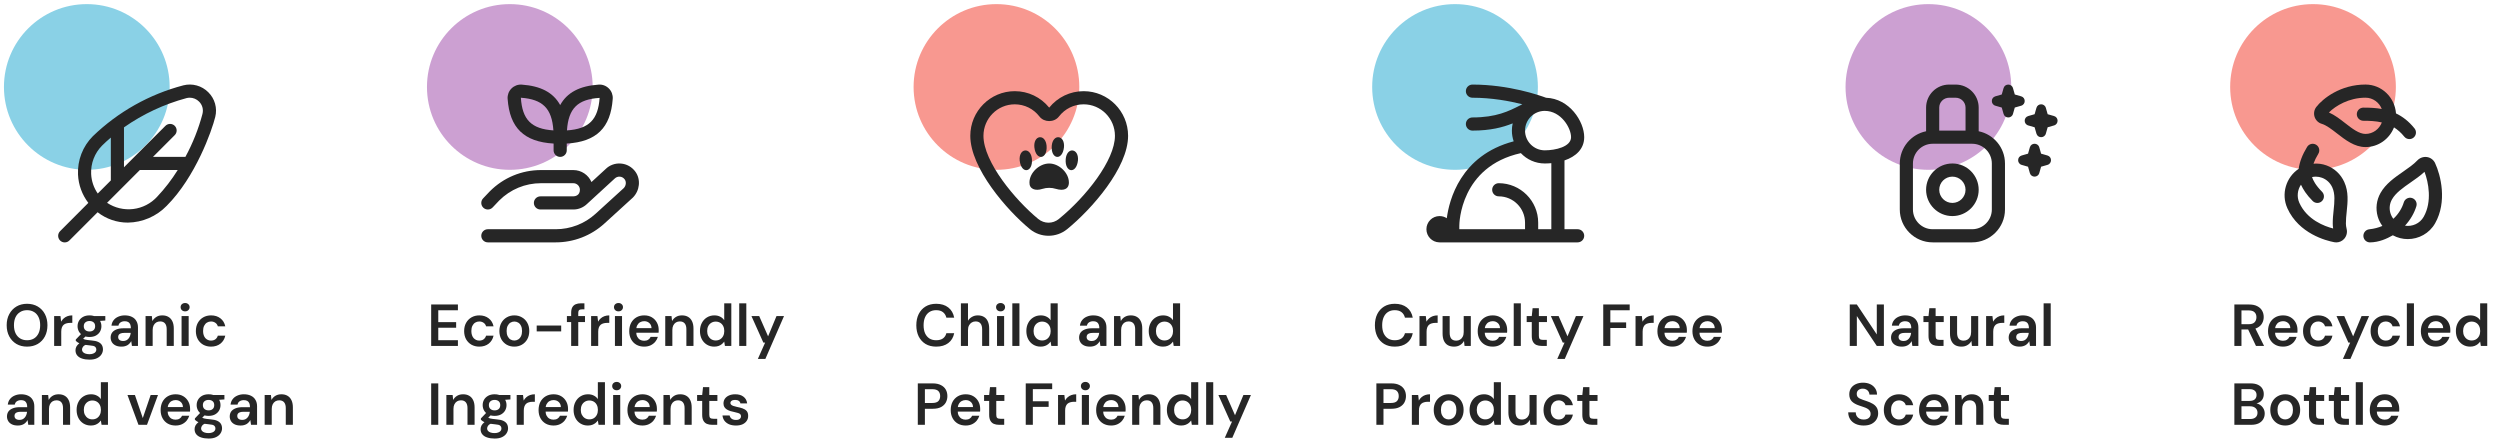 <svg xmlns="http://www.w3.org/2000/svg" fill="none" viewBox="0 0 507 89" height="89" width="507">
<circle fill="#8AD1E6" r="16.803" cy="17.638" cx="17.604"></circle>
<path fill="#262626" d="M42.245 18.71C41.598 18.057 40.792 17.584 39.907 17.338C39.022 17.091 38.087 17.079 37.196 17.304C30.286 19.118 23.958 22.676 18.817 27.637C17.806 28.654 17.018 29.871 16.502 31.209C15.986 32.548 15.754 33.979 15.821 35.412C15.917 37.492 16.647 39.492 17.913 41.145L12.2 46.869C12.073 46.992 11.971 47.139 11.901 47.302C11.831 47.464 11.795 47.639 11.793 47.816C11.791 47.993 11.825 48.169 11.892 48.333C11.959 48.497 12.058 48.646 12.184 48.771C12.309 48.896 12.458 48.995 12.621 49.062C12.785 49.129 12.961 49.163 13.138 49.161C13.315 49.16 13.49 49.123 13.653 49.053C13.815 48.983 13.962 48.882 14.085 48.754L19.797 43.042C21.548 44.409 23.707 45.15 25.928 45.145C27.398 45.124 28.849 44.813 30.199 44.231C31.549 43.648 32.77 42.806 33.795 41.752C39.661 35.885 42.972 26.49 43.653 23.718C43.875 22.833 43.861 21.905 43.614 21.027C43.368 20.149 42.896 19.35 42.245 18.71ZM18.485 35.289C18.435 34.226 18.607 33.164 18.989 32.171C19.371 31.178 19.956 30.275 20.705 29.52C21.276 28.953 21.869 28.421 22.476 27.901V36.593L19.823 39.246C19.014 38.079 18.551 36.707 18.485 35.289ZM31.869 39.901C30.599 41.281 28.879 42.163 27.017 42.388C25.155 42.612 23.274 42.166 21.712 41.128L24.751 38.089L28.361 34.478H36.044C34.836 36.42 33.438 38.237 31.869 39.901ZM41.069 23.074C40.266 26.114 39.102 29.047 37.603 31.812H31.028L35.419 27.421C35.546 27.298 35.648 27.151 35.718 26.988C35.787 26.825 35.824 26.651 35.826 26.473C35.827 26.296 35.794 26.121 35.727 25.957C35.659 25.793 35.56 25.644 35.435 25.519C35.31 25.394 35.161 25.295 34.997 25.228C34.833 25.161 34.658 25.127 34.481 25.129C34.304 25.13 34.129 25.167 33.966 25.237C33.803 25.307 33.656 25.408 33.533 25.536L26.867 32.202L25.143 33.926V25.828C28.997 23.126 33.294 21.118 37.839 19.893C38.05 19.84 38.266 19.812 38.484 19.812C38.834 19.812 39.179 19.882 39.502 20.017C39.824 20.152 40.117 20.349 40.363 20.597C40.687 20.912 40.923 21.306 41.047 21.741C41.17 22.176 41.176 22.636 41.064 23.074H41.069Z"></path>
<path fill="#262626" d="M5.482 70.296C4.674 70.296 3.958 70.116 3.334 69.756C2.718 69.388 2.234 68.88 1.882 68.232C1.53 67.576 1.354 66.816 1.354 65.952C1.354 65.096 1.53 64.344 1.882 63.696C2.234 63.04 2.718 62.528 3.334 62.16C3.958 61.792 4.674 61.608 5.482 61.608C6.306 61.608 7.03 61.792 7.654 62.16C8.278 62.528 8.762 63.04 9.106 63.696C9.45 64.344 9.622 65.096 9.622 65.952C9.622 66.816 9.45 67.576 9.106 68.232C8.762 68.88 8.278 69.388 7.654 69.756C7.03 70.116 6.306 70.296 5.482 70.296ZM5.494 69C6.03 69 6.498 68.88 6.898 68.64C7.298 68.392 7.606 68.04 7.822 67.584C8.038 67.128 8.146 66.584 8.146 65.952C8.146 65.32 8.038 64.776 7.822 64.32C7.606 63.864 7.298 63.516 6.898 63.276C6.498 63.028 6.03 62.904 5.494 62.904C4.958 62.904 4.49 63.028 4.09 63.276C3.69 63.516 3.378 63.864 3.154 64.32C2.938 64.776 2.83 65.32 2.83 65.952C2.83 66.584 2.938 67.128 3.154 67.584C3.378 68.04 3.69 68.392 4.09 68.64C4.49 68.88 4.958 69 5.494 69ZM10.981 70.152V64.104H12.265L12.397 65.232C12.541 64.968 12.721 64.744 12.937 64.56C13.153 64.368 13.405 64.22 13.693 64.116C13.989 64.012 14.313 63.96 14.665 63.96V65.484H14.161C13.921 65.484 13.693 65.516 13.477 65.58C13.261 65.636 13.073 65.732 12.913 65.868C12.761 65.996 12.641 66.176 12.553 66.408C12.465 66.632 12.421 66.916 12.421 67.26V70.152H10.981ZM18.154 72.936C17.586 72.936 17.086 72.864 16.654 72.72C16.23 72.584 15.898 72.372 15.658 72.084C15.426 71.804 15.31 71.452 15.31 71.028C15.31 70.78 15.37 70.536 15.49 70.296C15.618 70.064 15.806 69.848 16.054 69.648C16.31 69.44 16.634 69.26 17.026 69.108L17.662 69.804C17.278 69.94 17.01 70.104 16.858 70.296C16.706 70.488 16.63 70.684 16.63 70.884C16.63 71.092 16.694 71.264 16.822 71.4C16.958 71.544 17.138 71.652 17.362 71.724C17.594 71.796 17.854 71.832 18.142 71.832C18.422 71.832 18.666 71.792 18.874 71.712C19.082 71.64 19.242 71.536 19.354 71.4C19.474 71.264 19.534 71.1 19.534 70.908C19.534 70.668 19.45 70.472 19.282 70.32C19.114 70.176 18.782 70.088 18.286 70.056C17.862 70.024 17.49 69.98 17.17 69.924C16.85 69.86 16.574 69.788 16.342 69.708C16.118 69.628 15.926 69.54 15.766 69.444C15.606 69.34 15.474 69.236 15.37 69.132V68.856L16.63 67.536L17.698 67.884L16.282 69.264L16.654 68.568C16.734 68.624 16.814 68.676 16.894 68.724C16.982 68.772 17.09 68.816 17.218 68.856C17.354 68.888 17.53 68.92 17.746 68.952C17.962 68.984 18.242 69.016 18.586 69.048C19.122 69.088 19.558 69.184 19.894 69.336C20.23 69.488 20.478 69.692 20.638 69.948C20.798 70.204 20.878 70.512 20.878 70.872C20.878 71.224 20.778 71.556 20.578 71.868C20.386 72.18 20.09 72.436 19.69 72.636C19.29 72.836 18.778 72.936 18.154 72.936ZM18.154 68.34C17.65 68.34 17.214 68.244 16.846 68.052C16.486 67.852 16.21 67.588 16.018 67.26C15.826 66.924 15.73 66.556 15.73 66.156C15.73 65.748 15.826 65.38 16.018 65.052C16.21 64.724 16.486 64.46 16.846 64.26C17.214 64.06 17.65 63.96 18.154 63.96C18.658 63.96 19.09 64.06 19.45 64.26C19.81 64.46 20.086 64.724 20.278 65.052C20.47 65.38 20.566 65.748 20.566 66.156C20.566 66.556 20.47 66.924 20.278 67.26C20.086 67.588 19.81 67.852 19.45 68.052C19.09 68.244 18.658 68.34 18.154 68.34ZM18.154 67.224C18.498 67.224 18.774 67.132 18.982 66.948C19.19 66.764 19.294 66.5 19.294 66.156C19.294 65.812 19.19 65.552 18.982 65.376C18.774 65.192 18.498 65.1 18.154 65.1C17.81 65.1 17.53 65.192 17.314 65.376C17.098 65.552 16.99 65.812 16.99 66.156C16.99 66.5 17.098 66.764 17.314 66.948C17.53 67.132 17.81 67.224 18.154 67.224ZM19.15 65.16L18.874 64.104H21.358V65.004L19.15 65.16ZM24.645 70.296C24.149 70.296 23.737 70.212 23.409 70.044C23.081 69.876 22.837 69.652 22.677 69.372C22.517 69.092 22.437 68.788 22.437 68.46C22.437 68.076 22.533 67.744 22.725 67.464C22.925 67.184 23.217 66.968 23.601 66.816C23.985 66.656 24.457 66.576 25.017 66.576H26.541C26.541 66.256 26.497 65.992 26.409 65.784C26.321 65.568 26.185 65.408 26.001 65.304C25.817 65.2 25.581 65.148 25.293 65.148C24.965 65.148 24.685 65.224 24.453 65.376C24.221 65.52 24.077 65.744 24.021 66.048H22.605C22.653 65.616 22.797 65.248 23.037 64.944C23.277 64.632 23.593 64.392 23.985 64.224C24.385 64.048 24.821 63.96 25.293 63.96C25.861 63.96 26.345 64.06 26.745 64.26C27.145 64.452 27.449 64.732 27.657 65.1C27.873 65.46 27.981 65.896 27.981 66.408V70.152H26.757L26.613 69.18C26.533 69.34 26.429 69.488 26.301 69.624C26.181 69.76 26.041 69.88 25.881 69.984C25.721 70.08 25.537 70.156 25.329 70.212C25.129 70.268 24.901 70.296 24.645 70.296ZM24.969 69.156C25.201 69.156 25.405 69.116 25.581 69.036C25.765 68.948 25.921 68.828 26.049 68.676C26.185 68.516 26.289 68.34 26.361 68.148C26.433 67.956 26.481 67.752 26.505 67.536V67.512H25.173C24.893 67.512 24.661 67.548 24.477 67.62C24.293 67.684 24.161 67.78 24.081 67.908C24.001 68.036 23.961 68.184 23.961 68.352C23.961 68.52 24.001 68.664 24.081 68.784C24.161 68.904 24.277 68.996 24.429 69.06C24.581 69.124 24.761 69.156 24.969 69.156ZM29.52 70.152V64.104H30.792L30.9 65.112C31.084 64.76 31.348 64.48 31.692 64.272C32.036 64.064 32.444 63.96 32.916 63.96C33.404 63.96 33.82 64.064 34.164 64.272C34.508 64.472 34.772 64.768 34.956 65.16C35.148 65.552 35.244 66.04 35.244 66.624V70.152H33.804V66.756C33.804 66.252 33.692 65.864 33.468 65.592C33.244 65.32 32.912 65.184 32.472 65.184C32.184 65.184 31.924 65.252 31.692 65.388C31.468 65.524 31.288 65.724 31.152 65.988C31.024 66.244 30.96 66.556 30.96 66.924V70.152H29.52ZM36.822 70.152V64.104H38.262V70.152H36.822ZM37.542 63.144C37.278 63.144 37.058 63.064 36.882 62.904C36.714 62.736 36.63 62.532 36.63 62.292C36.63 62.044 36.714 61.844 36.882 61.692C37.058 61.532 37.278 61.452 37.542 61.452C37.806 61.452 38.022 61.532 38.19 61.692C38.366 61.844 38.454 62.044 38.454 62.292C38.454 62.532 38.366 62.736 38.19 62.904C38.022 63.064 37.806 63.144 37.542 63.144ZM42.794 70.296C42.202 70.296 41.67 70.164 41.198 69.9C40.734 69.628 40.37 69.256 40.106 68.784C39.85 68.304 39.722 67.76 39.722 67.152C39.722 66.52 39.85 65.968 40.106 65.496C40.37 65.016 40.734 64.64 41.198 64.368C41.67 64.096 42.206 63.96 42.806 63.96C43.558 63.96 44.19 64.16 44.702 64.56C45.214 64.952 45.542 65.492 45.686 66.18H44.174C44.094 65.876 43.926 65.636 43.67 65.46C43.422 65.284 43.126 65.196 42.782 65.196C42.486 65.196 42.214 65.272 41.966 65.424C41.726 65.576 41.534 65.796 41.39 66.084C41.254 66.372 41.186 66.72 41.186 67.128C41.186 67.44 41.226 67.716 41.306 67.956C41.386 68.196 41.498 68.4 41.642 68.568C41.794 68.728 41.966 68.852 42.158 68.94C42.35 69.028 42.558 69.072 42.782 69.072C43.014 69.072 43.222 69.036 43.406 68.964C43.598 68.884 43.758 68.768 43.886 68.616C44.022 68.464 44.118 68.284 44.174 68.076H45.686C45.542 68.748 45.214 69.288 44.702 69.696C44.19 70.096 43.554 70.296 42.794 70.296ZM3.622 86.296C3.126 86.296 2.714 86.212 2.386 86.044C2.058 85.876 1.814 85.652 1.654 85.372C1.494 85.092 1.414 84.788 1.414 84.46C1.414 84.076 1.51 83.744 1.702 83.464C1.902 83.184 2.194 82.968 2.578 82.816C2.962 82.656 3.434 82.576 3.994 82.576H5.518C5.518 82.256 5.474 81.992 5.386 81.784C5.298 81.568 5.162 81.408 4.978 81.304C4.794 81.2 4.558 81.148 4.27 81.148C3.942 81.148 3.662 81.224 3.43 81.376C3.198 81.52 3.054 81.744 2.998 82.048H1.582C1.63 81.616 1.774 81.248 2.014 80.944C2.254 80.632 2.57 80.392 2.962 80.224C3.362 80.048 3.798 79.96 4.27 79.96C4.838 79.96 5.322 80.06 5.722 80.26C6.122 80.452 6.426 80.732 6.634 81.1C6.85 81.46 6.958 81.896 6.958 82.408V86.152H5.734L5.59 85.18C5.51 85.34 5.406 85.488 5.278 85.624C5.158 85.76 5.018 85.88 4.858 85.984C4.698 86.08 4.514 86.156 4.306 86.212C4.106 86.268 3.878 86.296 3.622 86.296ZM3.946 85.156C4.178 85.156 4.382 85.116 4.558 85.036C4.742 84.948 4.898 84.828 5.026 84.676C5.162 84.516 5.266 84.34 5.338 84.148C5.41 83.956 5.458 83.752 5.482 83.536V83.512H4.15C3.87 83.512 3.638 83.548 3.454 83.62C3.27 83.684 3.138 83.78 3.058 83.908C2.978 84.036 2.938 84.184 2.938 84.352C2.938 84.52 2.978 84.664 3.058 84.784C3.138 84.904 3.254 84.996 3.406 85.06C3.558 85.124 3.738 85.156 3.946 85.156ZM8.496 86.152V80.104H9.768L9.876 81.112C10.06 80.76 10.324 80.48 10.668 80.272C11.012 80.064 11.42 79.96 11.892 79.96C12.38 79.96 12.796 80.064 13.14 80.272C13.484 80.472 13.748 80.768 13.932 81.16C14.124 81.552 14.22 82.04 14.22 82.624V86.152H12.78V82.756C12.78 82.252 12.668 81.864 12.444 81.592C12.22 81.32 11.888 81.184 11.448 81.184C11.16 81.184 10.9 81.252 10.668 81.388C10.444 81.524 10.264 81.724 10.128 81.988C10 82.244 9.936 82.556 9.936 82.924V86.152H8.496ZM18.427 86.296C17.867 86.296 17.367 86.16 16.927 85.888C16.487 85.616 16.143 85.24 15.895 84.76C15.655 84.28 15.535 83.736 15.535 83.128C15.535 82.52 15.659 81.98 15.907 81.508C16.155 81.028 16.499 80.652 16.939 80.38C17.387 80.1 17.891 79.96 18.451 79.96C18.907 79.96 19.303 80.048 19.639 80.224C19.983 80.392 20.255 80.632 20.455 80.944V77.512H21.895V86.152H20.599L20.455 85.276C20.327 85.452 20.171 85.62 19.987 85.78C19.803 85.932 19.583 86.056 19.327 86.152C19.071 86.248 18.771 86.296 18.427 86.296ZM18.727 85.048C19.071 85.048 19.375 84.968 19.639 84.808C19.903 84.64 20.107 84.412 20.251 84.124C20.395 83.836 20.467 83.504 20.467 83.128C20.467 82.752 20.395 82.42 20.251 82.132C20.107 81.844 19.903 81.62 19.639 81.46C19.375 81.3 19.071 81.22 18.727 81.22C18.399 81.22 18.103 81.3 17.839 81.46C17.575 81.62 17.367 81.844 17.215 82.132C17.071 82.42 16.999 82.752 16.999 83.128C16.999 83.504 17.071 83.836 17.215 84.124C17.367 84.412 17.575 84.64 17.839 84.808C18.103 84.968 18.399 85.048 18.727 85.048ZM28.082 86.152L25.85 80.104H27.362L28.958 84.784L30.554 80.104H32.042L29.81 86.152H28.082ZM35.61 86.296C35.01 86.296 34.482 86.168 34.026 85.912C33.57 85.648 33.214 85.28 32.958 84.808C32.702 84.336 32.574 83.792 32.574 83.176C32.574 82.536 32.698 81.976 32.946 81.496C33.202 81.016 33.558 80.64 34.014 80.368C34.478 80.096 35.014 79.96 35.622 79.96C36.214 79.96 36.73 80.092 37.17 80.356C37.61 80.62 37.95 80.976 38.19 81.424C38.43 81.864 38.55 82.36 38.55 82.912C38.55 82.992 38.55 83.08 38.55 83.176C38.55 83.272 38.542 83.372 38.526 83.476H33.606V82.552H37.098C37.082 82.112 36.934 81.768 36.654 81.52C36.374 81.264 36.026 81.136 35.61 81.136C35.314 81.136 35.042 81.204 34.794 81.34C34.546 81.476 34.35 81.68 34.206 81.952C34.062 82.216 33.99 82.552 33.99 82.96V83.308C33.99 83.684 34.058 84.008 34.194 84.28C34.338 84.552 34.53 84.76 34.77 84.904C35.018 85.04 35.294 85.108 35.598 85.108C35.934 85.108 36.21 85.036 36.426 84.892C36.65 84.748 36.814 84.556 36.918 84.316H38.382C38.27 84.692 38.086 85.032 37.83 85.336C37.574 85.632 37.258 85.868 36.882 86.044C36.506 86.212 36.082 86.296 35.61 86.296ZM42.306 88.936C41.738 88.936 41.238 88.864 40.806 88.72C40.382 88.584 40.05 88.372 39.81 88.084C39.578 87.804 39.462 87.452 39.462 87.028C39.462 86.78 39.522 86.536 39.642 86.296C39.77 86.064 39.958 85.848 40.206 85.648C40.462 85.44 40.786 85.26 41.178 85.108L41.814 85.804C41.43 85.94 41.162 86.104 41.01 86.296C40.858 86.488 40.782 86.684 40.782 86.884C40.782 87.092 40.846 87.264 40.974 87.4C41.11 87.544 41.29 87.652 41.514 87.724C41.746 87.796 42.006 87.832 42.294 87.832C42.574 87.832 42.818 87.792 43.026 87.712C43.234 87.64 43.394 87.536 43.506 87.4C43.626 87.264 43.686 87.1 43.686 86.908C43.686 86.668 43.602 86.472 43.434 86.32C43.266 86.176 42.934 86.088 42.438 86.056C42.014 86.024 41.642 85.98 41.322 85.924C41.002 85.86 40.726 85.788 40.494 85.708C40.27 85.628 40.078 85.54 39.918 85.444C39.758 85.34 39.626 85.236 39.522 85.132V84.856L40.782 83.536L41.85 83.884L40.434 85.264L40.806 84.568C40.886 84.624 40.966 84.676 41.046 84.724C41.134 84.772 41.242 84.816 41.37 84.856C41.506 84.888 41.682 84.92 41.898 84.952C42.114 84.984 42.394 85.016 42.738 85.048C43.274 85.088 43.71 85.184 44.046 85.336C44.382 85.488 44.63 85.692 44.79 85.948C44.95 86.204 45.03 86.512 45.03 86.872C45.03 87.224 44.93 87.556 44.73 87.868C44.538 88.18 44.242 88.436 43.842 88.636C43.442 88.836 42.93 88.936 42.306 88.936ZM42.306 84.34C41.802 84.34 41.366 84.244 40.998 84.052C40.638 83.852 40.362 83.588 40.17 83.26C39.978 82.924 39.882 82.556 39.882 82.156C39.882 81.748 39.978 81.38 40.17 81.052C40.362 80.724 40.638 80.46 40.998 80.26C41.366 80.06 41.802 79.96 42.306 79.96C42.81 79.96 43.242 80.06 43.602 80.26C43.962 80.46 44.238 80.724 44.43 81.052C44.622 81.38 44.718 81.748 44.718 82.156C44.718 82.556 44.622 82.924 44.43 83.26C44.238 83.588 43.962 83.852 43.602 84.052C43.242 84.244 42.81 84.34 42.306 84.34ZM42.306 83.224C42.65 83.224 42.926 83.132 43.134 82.948C43.342 82.764 43.446 82.5 43.446 82.156C43.446 81.812 43.342 81.552 43.134 81.376C42.926 81.192 42.65 81.1 42.306 81.1C41.962 81.1 41.682 81.192 41.466 81.376C41.25 81.552 41.142 81.812 41.142 82.156C41.142 82.5 41.25 82.764 41.466 82.948C41.682 83.132 41.962 83.224 42.306 83.224ZM43.302 81.16L43.026 80.104H45.51V81.004L43.302 81.16ZM48.797 86.296C48.301 86.296 47.889 86.212 47.562 86.044C47.233 85.876 46.989 85.652 46.83 85.372C46.669 85.092 46.59 84.788 46.59 84.46C46.59 84.076 46.685 83.744 46.877 83.464C47.078 83.184 47.37 82.968 47.754 82.816C48.138 82.656 48.609 82.576 49.169 82.576H50.694C50.694 82.256 50.65 81.992 50.562 81.784C50.474 81.568 50.337 81.408 50.154 81.304C49.969 81.2 49.733 81.148 49.446 81.148C49.117 81.148 48.837 81.224 48.605 81.376C48.373 81.52 48.23 81.744 48.173 82.048H46.758C46.806 81.616 46.95 81.248 47.19 80.944C47.429 80.632 47.745 80.392 48.138 80.224C48.538 80.048 48.974 79.96 49.446 79.96C50.014 79.96 50.498 80.06 50.898 80.26C51.297 80.452 51.602 80.732 51.809 81.1C52.026 81.46 52.133 81.896 52.133 82.408V86.152H50.91L50.766 85.18C50.685 85.34 50.581 85.488 50.453 85.624C50.334 85.76 50.194 85.88 50.033 85.984C49.873 86.08 49.69 86.156 49.481 86.212C49.282 86.268 49.053 86.296 48.797 86.296ZM49.121 85.156C49.353 85.156 49.557 85.116 49.733 85.036C49.917 84.948 50.074 84.828 50.202 84.676C50.337 84.516 50.441 84.34 50.514 84.148C50.586 83.956 50.633 83.752 50.657 83.536V83.512H49.325C49.045 83.512 48.813 83.548 48.63 83.62C48.446 83.684 48.313 83.78 48.233 83.908C48.154 84.036 48.114 84.184 48.114 84.352C48.114 84.52 48.154 84.664 48.233 84.784C48.313 84.904 48.429 84.996 48.581 85.06C48.733 85.124 48.913 85.156 49.121 85.156ZM53.672 86.152V80.104H54.944L55.052 81.112C55.236 80.76 55.5 80.48 55.844 80.272C56.188 80.064 56.596 79.96 57.068 79.96C57.556 79.96 57.972 80.064 58.316 80.272C58.66 80.472 58.924 80.768 59.108 81.16C59.3 81.552 59.396 82.04 59.396 82.624V86.152H57.956V82.756C57.956 82.252 57.844 81.864 57.62 81.592C57.396 81.32 57.064 81.184 56.624 81.184C56.336 81.184 56.076 81.252 55.844 81.388C55.62 81.524 55.44 81.724 55.304 81.988C55.176 82.244 55.112 82.556 55.112 82.924V86.152H53.672Z"></path>
<circle fill="#CCA0D2" r="16.803" cy="17.638" cx="103.392"></circle>
<path fill="#262626" d="M128.333 40.082L122.576 45.329C119.868 47.796 116.36 49.153 112.698 49.153H98.937C98.2 49.153 97.603 48.557 97.603 47.82C97.603 47.082 98.2 46.486 98.937 46.486H112.697C115.693 46.486 118.562 45.376 120.778 43.357L126.49 38.154C126.953 37.69 127.064 36.896 126.698 36.389C126.458 36.057 126.109 35.857 125.712 35.824C125.324 35.798 124.938 35.933 124.661 36.21L119.016 41.392C118.298 42.069 117.333 42.486 116.27 42.486H109.604C108.866 42.486 108.27 41.89 108.27 41.153C108.27 40.416 108.866 39.82 109.604 39.82H116.27C116.606 39.82 117.604 39.666 117.604 38.486C117.604 37.75 117.006 37.153 116.27 37.153H109.721C106.517 37.153 103.502 38.402 101.236 40.668L99.905 42.072C99.642 42.348 99.29 42.488 98.937 42.488C98.608 42.488 98.277 42.366 98.019 42.122C97.486 41.614 97.463 40.77 97.97 40.237L99.326 38.809C102.122 36.014 105.805 34.489 109.722 34.489H116.272C117.92 34.489 119.338 35.492 119.95 36.918L122.818 34.286C123.606 33.496 124.76 33.066 125.926 33.168C127.1 33.261 128.17 33.868 128.864 34.832C129.989 36.397 129.761 38.653 128.334 40.084L128.333 40.082ZM102.945 20.036C102.889 19.261 103.174 18.498 103.729 17.945C104.282 17.39 105.045 17.1 105.821 17.161C109.657 17.432 112.201 18.754 113.604 21.31C115.008 18.754 117.55 17.432 121.388 17.161C122.176 17.097 122.926 17.39 123.478 17.945C124.033 18.498 124.318 19.261 124.262 20.037C123.848 25.921 120.956 28.764 114.937 29.114V30.485C114.937 31.222 114.341 31.818 113.604 31.818C112.866 31.818 112.27 31.222 112.27 30.485V29.114C106.252 28.762 103.36 25.921 102.945 20.036ZM114.98 26.444C119.461 26.145 121.292 24.261 121.604 19.849C117.165 20.134 115.278 21.962 114.98 26.444ZM105.632 19.82C105.917 24.258 107.745 26.145 112.226 26.444C111.928 21.962 110.044 20.132 105.632 19.82Z"></path>
<path fill="#262626" d="M87.442 70.152V61.752H92.866V62.916H88.882V65.328H92.506V66.468H88.882V68.988H92.866V70.152H87.442ZM97.199 70.296C96.607 70.296 96.075 70.164 95.603 69.9C95.139 69.628 94.775 69.256 94.511 68.784C94.255 68.304 94.127 67.76 94.127 67.152C94.127 66.52 94.255 65.968 94.511 65.496C94.775 65.016 95.139 64.64 95.603 64.368C96.075 64.096 96.611 63.96 97.211 63.96C97.963 63.96 98.595 64.16 99.107 64.56C99.619 64.952 99.947 65.492 100.091 66.18H98.579C98.499 65.876 98.331 65.636 98.075 65.46C97.827 65.284 97.531 65.196 97.187 65.196C96.891 65.196 96.619 65.272 96.371 65.424C96.131 65.576 95.939 65.796 95.795 66.084C95.659 66.372 95.591 66.72 95.591 67.128C95.591 67.44 95.631 67.716 95.711 67.956C95.791 68.196 95.903 68.4 96.047 68.568C96.199 68.728 96.371 68.852 96.563 68.94C96.755 69.028 96.963 69.072 97.187 69.072C97.419 69.072 97.627 69.036 97.811 68.964C98.003 68.884 98.163 68.768 98.291 68.616C98.427 68.464 98.523 68.284 98.579 68.076H100.091C99.947 68.748 99.619 69.288 99.107 69.696C98.595 70.096 97.959 70.296 97.199 70.296ZM104.3 70.296C103.724 70.296 103.204 70.164 102.74 69.9C102.284 69.628 101.924 69.256 101.66 68.784C101.404 68.304 101.276 67.756 101.276 67.14C101.276 66.508 101.408 65.956 101.672 65.484C101.936 65.004 102.296 64.632 102.752 64.368C103.216 64.096 103.736 63.96 104.312 63.96C104.888 63.96 105.404 64.096 105.86 64.368C106.324 64.632 106.684 65 106.94 65.472C107.204 65.944 107.336 66.496 107.336 67.128C107.336 67.76 107.204 68.312 106.94 68.784C106.676 69.256 106.312 69.628 105.848 69.9C105.392 70.164 104.876 70.296 104.3 70.296ZM104.3 69.06C104.588 69.06 104.848 68.988 105.08 68.844C105.32 68.7 105.512 68.484 105.656 68.196C105.8 67.908 105.872 67.552 105.872 67.128C105.872 66.704 105.8 66.352 105.656 66.072C105.52 65.784 105.332 65.568 105.092 65.424C104.86 65.28 104.6 65.208 104.312 65.208C104.032 65.208 103.772 65.28 103.532 65.424C103.292 65.568 103.1 65.784 102.956 66.072C102.812 66.352 102.74 66.704 102.74 67.128C102.74 67.552 102.812 67.908 102.956 68.196C103.1 68.484 103.288 68.7 103.52 68.844C103.76 68.988 104.02 69.06 104.3 69.06ZM108.841 67.212V66.012H113.809V67.212H108.841ZM115.831 70.152V63.444C115.831 62.98 115.907 62.608 116.059 62.328C116.219 62.04 116.447 61.832 116.743 61.704C117.039 61.576 117.391 61.512 117.799 61.512H118.519V62.736H118.015C117.751 62.736 117.559 62.792 117.439 62.904C117.327 63.008 117.271 63.192 117.271 63.456V70.152H115.831ZM114.967 65.316V64.104H118.639V65.316H114.967ZM119.878 70.152V64.104H121.162L121.294 65.232C121.438 64.968 121.618 64.744 121.834 64.56C122.05 64.368 122.302 64.22 122.59 64.116C122.886 64.012 123.21 63.96 123.562 63.96V65.484H123.058C122.818 65.484 122.59 65.516 122.374 65.58C122.158 65.636 121.97 65.732 121.81 65.868C121.658 65.996 121.538 66.176 121.45 66.408C121.362 66.632 121.318 66.916 121.318 67.26V70.152H119.878ZM124.708 70.152V64.104H126.148V70.152H124.708ZM125.428 63.144C125.164 63.144 124.944 63.064 124.768 62.904C124.6 62.736 124.516 62.532 124.516 62.292C124.516 62.044 124.6 61.844 124.768 61.692C124.944 61.532 125.164 61.452 125.428 61.452C125.692 61.452 125.908 61.532 126.076 61.692C126.252 61.844 126.34 62.044 126.34 62.292C126.34 62.532 126.252 62.736 126.076 62.904C125.908 63.064 125.692 63.144 125.428 63.144ZM130.644 70.296C130.044 70.296 129.516 70.168 129.06 69.912C128.604 69.648 128.248 69.28 127.992 68.808C127.736 68.336 127.608 67.792 127.608 67.176C127.608 66.536 127.732 65.976 127.98 65.496C128.236 65.016 128.592 64.64 129.048 64.368C129.512 64.096 130.048 63.96 130.656 63.96C131.248 63.96 131.764 64.092 132.204 64.356C132.644 64.62 132.984 64.976 133.224 65.424C133.464 65.864 133.584 66.36 133.584 66.912C133.584 66.992 133.584 67.08 133.584 67.176C133.584 67.272 133.576 67.372 133.56 67.476H128.64V66.552H132.132C132.116 66.112 131.968 65.768 131.688 65.52C131.408 65.264 131.06 65.136 130.644 65.136C130.348 65.136 130.076 65.204 129.828 65.34C129.58 65.476 129.384 65.68 129.24 65.952C129.096 66.216 129.024 66.552 129.024 66.96V67.308C129.024 67.684 129.092 68.008 129.228 68.28C129.372 68.552 129.564 68.76 129.804 68.904C130.052 69.04 130.328 69.108 130.632 69.108C130.968 69.108 131.244 69.036 131.46 68.892C131.684 68.748 131.848 68.556 131.952 68.316H133.416C133.304 68.692 133.12 69.032 132.864 69.336C132.608 69.632 132.292 69.868 131.916 70.044C131.54 70.212 131.116 70.296 130.644 70.296ZM134.913 70.152V64.104H136.185L136.293 65.112C136.477 64.76 136.741 64.48 137.085 64.272C137.429 64.064 137.837 63.96 138.309 63.96C138.797 63.96 139.213 64.064 139.557 64.272C139.901 64.472 140.165 64.768 140.349 65.16C140.541 65.552 140.637 66.04 140.637 66.624V70.152H139.197V66.756C139.197 66.252 139.085 65.864 138.861 65.592C138.637 65.32 138.305 65.184 137.865 65.184C137.577 65.184 137.317 65.252 137.085 65.388C136.861 65.524 136.681 65.724 136.545 65.988C136.417 66.244 136.353 66.556 136.353 66.924V70.152H134.913ZM144.844 70.296C144.284 70.296 143.784 70.16 143.344 69.888C142.904 69.616 142.56 69.24 142.312 68.76C142.072 68.28 141.952 67.736 141.952 67.128C141.952 66.52 142.076 65.98 142.324 65.508C142.572 65.028 142.916 64.652 143.356 64.38C143.804 64.1 144.308 63.96 144.868 63.96C145.324 63.96 145.72 64.048 146.056 64.224C146.4 64.392 146.672 64.632 146.872 64.944V61.512H148.312V70.152H147.016L146.872 69.276C146.744 69.452 146.588 69.62 146.404 69.78C146.22 69.932 146 70.056 145.744 70.152C145.488 70.248 145.188 70.296 144.844 70.296ZM145.144 69.048C145.488 69.048 145.792 68.968 146.056 68.808C146.32 68.64 146.524 68.412 146.668 68.124C146.812 67.836 146.884 67.504 146.884 67.128C146.884 66.752 146.812 66.42 146.668 66.132C146.524 65.844 146.32 65.62 146.056 65.46C145.792 65.3 145.488 65.22 145.144 65.22C144.816 65.22 144.52 65.3 144.256 65.46C143.992 65.62 143.784 65.844 143.632 66.132C143.488 66.42 143.416 66.752 143.416 67.128C143.416 67.504 143.488 67.836 143.632 68.124C143.784 68.412 143.992 68.64 144.256 68.808C144.52 68.968 144.816 69.048 145.144 69.048ZM149.913 70.152V61.512H151.353V70.152H149.913ZM153.692 72.792L155.168 69.48H154.808L152.396 64.104H153.968L155.768 68.208L157.472 64.104H158.996L155.216 72.792H153.692ZM87.442 86.152V77.752H88.882V86.152H87.442ZM90.523 86.152V80.104H91.795L91.903 81.112C92.087 80.76 92.351 80.48 92.695 80.272C93.039 80.064 93.447 79.96 93.919 79.96C94.407 79.96 94.823 80.064 95.167 80.272C95.511 80.472 95.775 80.768 95.959 81.16C96.151 81.552 96.247 82.04 96.247 82.624V86.152H94.807V82.756C94.807 82.252 94.695 81.864 94.471 81.592C94.247 81.32 93.915 81.184 93.475 81.184C93.187 81.184 92.927 81.252 92.695 81.388C92.471 81.524 92.291 81.724 92.155 81.988C92.027 82.244 91.963 82.556 91.963 82.924V86.152H90.523ZM100.309 88.936C99.741 88.936 99.241 88.864 98.809 88.72C98.385 88.584 98.053 88.372 97.813 88.084C97.581 87.804 97.465 87.452 97.465 87.028C97.465 86.78 97.525 86.536 97.645 86.296C97.773 86.064 97.961 85.848 98.209 85.648C98.465 85.44 98.789 85.26 99.181 85.108L99.817 85.804C99.433 85.94 99.165 86.104 99.013 86.296C98.861 86.488 98.785 86.684 98.785 86.884C98.785 87.092 98.849 87.264 98.977 87.4C99.113 87.544 99.293 87.652 99.517 87.724C99.749 87.796 100.009 87.832 100.297 87.832C100.577 87.832 100.821 87.792 101.029 87.712C101.237 87.64 101.397 87.536 101.509 87.4C101.629 87.264 101.689 87.1 101.689 86.908C101.689 86.668 101.605 86.472 101.437 86.32C101.269 86.176 100.937 86.088 100.441 86.056C100.017 86.024 99.645 85.98 99.325 85.924C99.005 85.86 98.729 85.788 98.497 85.708C98.273 85.628 98.081 85.54 97.921 85.444C97.761 85.34 97.629 85.236 97.525 85.132V84.856L98.785 83.536L99.853 83.884L98.437 85.264L98.809 84.568C98.889 84.624 98.969 84.676 99.049 84.724C99.137 84.772 99.245 84.816 99.373 84.856C99.509 84.888 99.685 84.92 99.901 84.952C100.117 84.984 100.397 85.016 100.741 85.048C101.277 85.088 101.713 85.184 102.049 85.336C102.385 85.488 102.633 85.692 102.793 85.948C102.953 86.204 103.033 86.512 103.033 86.872C103.033 87.224 102.933 87.556 102.733 87.868C102.541 88.18 102.245 88.436 101.845 88.636C101.445 88.836 100.933 88.936 100.309 88.936ZM100.309 84.34C99.805 84.34 99.369 84.244 99.001 84.052C98.641 83.852 98.365 83.588 98.173 83.26C97.981 82.924 97.885 82.556 97.885 82.156C97.885 81.748 97.981 81.38 98.173 81.052C98.365 80.724 98.641 80.46 99.001 80.26C99.369 80.06 99.805 79.96 100.309 79.96C100.813 79.96 101.245 80.06 101.605 80.26C101.965 80.46 102.241 80.724 102.433 81.052C102.625 81.38 102.721 81.748 102.721 82.156C102.721 82.556 102.625 82.924 102.433 83.26C102.241 83.588 101.965 83.852 101.605 84.052C101.245 84.244 100.813 84.34 100.309 84.34ZM100.309 83.224C100.653 83.224 100.929 83.132 101.137 82.948C101.345 82.764 101.449 82.5 101.449 82.156C101.449 81.812 101.345 81.552 101.137 81.376C100.929 81.192 100.653 81.1 100.309 81.1C99.965 81.1 99.685 81.192 99.469 81.376C99.253 81.552 99.145 81.812 99.145 82.156C99.145 82.5 99.253 82.764 99.469 82.948C99.685 83.132 99.965 83.224 100.309 83.224ZM101.305 81.16L101.029 80.104H103.513V81.004L101.305 81.16ZM104.784 86.152V80.104H106.068L106.2 81.232C106.344 80.968 106.524 80.744 106.74 80.56C106.956 80.368 107.208 80.22 107.496 80.116C107.792 80.012 108.116 79.96 108.468 79.96V81.484H107.964C107.724 81.484 107.496 81.516 107.28 81.58C107.064 81.636 106.876 81.732 106.716 81.868C106.564 81.996 106.444 82.176 106.356 82.408C106.268 82.632 106.224 82.916 106.224 83.26V86.152H104.784ZM112.257 86.296C111.657 86.296 111.129 86.168 110.673 85.912C110.217 85.648 109.861 85.28 109.605 84.808C109.349 84.336 109.221 83.792 109.221 83.176C109.221 82.536 109.345 81.976 109.593 81.496C109.849 81.016 110.205 80.64 110.661 80.368C111.125 80.096 111.661 79.96 112.269 79.96C112.861 79.96 113.377 80.092 113.817 80.356C114.257 80.62 114.597 80.976 114.837 81.424C115.077 81.864 115.197 82.36 115.197 82.912C115.197 82.992 115.197 83.08 115.197 83.176C115.197 83.272 115.189 83.372 115.173 83.476H110.253V82.552H113.745C113.729 82.112 113.581 81.768 113.301 81.52C113.021 81.264 112.673 81.136 112.257 81.136C111.961 81.136 111.689 81.204 111.441 81.34C111.193 81.476 110.997 81.68 110.853 81.952C110.709 82.216 110.637 82.552 110.637 82.96V83.308C110.637 83.684 110.705 84.008 110.841 84.28C110.985 84.552 111.177 84.76 111.417 84.904C111.665 85.04 111.941 85.108 112.245 85.108C112.581 85.108 112.857 85.036 113.073 84.892C113.297 84.748 113.461 84.556 113.565 84.316H115.029C114.917 84.692 114.733 85.032 114.477 85.336C114.221 85.632 113.905 85.868 113.529 86.044C113.153 86.212 112.729 86.296 112.257 86.296ZM119.215 86.296C118.655 86.296 118.155 86.16 117.715 85.888C117.275 85.616 116.931 85.24 116.683 84.76C116.443 84.28 116.323 83.736 116.323 83.128C116.323 82.52 116.447 81.98 116.695 81.508C116.943 81.028 117.287 80.652 117.727 80.38C118.175 80.1 118.679 79.96 119.239 79.96C119.695 79.96 120.091 80.048 120.427 80.224C120.771 80.392 121.043 80.632 121.243 80.944V77.512H122.683V86.152H121.387L121.243 85.276C121.115 85.452 120.959 85.62 120.775 85.78C120.591 85.932 120.371 86.056 120.115 86.152C119.859 86.248 119.559 86.296 119.215 86.296ZM119.515 85.048C119.859 85.048 120.163 84.968 120.427 84.808C120.691 84.64 120.895 84.412 121.039 84.124C121.183 83.836 121.255 83.504 121.255 83.128C121.255 82.752 121.183 82.42 121.039 82.132C120.895 81.844 120.691 81.62 120.427 81.46C120.163 81.3 119.859 81.22 119.515 81.22C119.187 81.22 118.891 81.3 118.627 81.46C118.363 81.62 118.155 81.844 118.003 82.132C117.859 82.42 117.787 82.752 117.787 83.128C117.787 83.504 117.859 83.836 118.003 84.124C118.155 84.412 118.363 84.64 118.627 84.808C118.891 84.968 119.187 85.048 119.515 85.048ZM124.344 86.152V80.104H125.784V86.152H124.344ZM125.064 79.144C124.8 79.144 124.58 79.064 124.404 78.904C124.236 78.736 124.152 78.532 124.152 78.292C124.152 78.044 124.236 77.844 124.404 77.692C124.58 77.532 124.8 77.452 125.064 77.452C125.328 77.452 125.544 77.532 125.712 77.692C125.888 77.844 125.976 78.044 125.976 78.292C125.976 78.532 125.888 78.736 125.712 78.904C125.544 79.064 125.328 79.144 125.064 79.144ZM130.281 86.296C129.681 86.296 129.153 86.168 128.697 85.912C128.241 85.648 127.885 85.28 127.629 84.808C127.373 84.336 127.245 83.792 127.245 83.176C127.245 82.536 127.369 81.976 127.617 81.496C127.873 81.016 128.229 80.64 128.685 80.368C129.149 80.096 129.685 79.96 130.293 79.96C130.885 79.96 131.401 80.092 131.841 80.356C132.281 80.62 132.621 80.976 132.861 81.424C133.101 81.864 133.221 82.36 133.221 82.912C133.221 82.992 133.221 83.08 133.221 83.176C133.221 83.272 133.213 83.372 133.197 83.476H128.277V82.552H131.769C131.753 82.112 131.605 81.768 131.325 81.52C131.045 81.264 130.697 81.136 130.281 81.136C129.985 81.136 129.713 81.204 129.465 81.34C129.217 81.476 129.021 81.68 128.877 81.952C128.733 82.216 128.661 82.552 128.661 82.96V83.308C128.661 83.684 128.729 84.008 128.865 84.28C129.009 84.552 129.201 84.76 129.441 84.904C129.689 85.04 129.965 85.108 130.269 85.108C130.605 85.108 130.881 85.036 131.097 84.892C131.321 84.748 131.485 84.556 131.589 84.316H133.053C132.941 84.692 132.757 85.032 132.501 85.336C132.245 85.632 131.929 85.868 131.553 86.044C131.177 86.212 130.753 86.296 130.281 86.296ZM134.55 86.152V80.104H135.822L135.93 81.112C136.114 80.76 136.378 80.48 136.722 80.272C137.066 80.064 137.474 79.96 137.946 79.96C138.434 79.96 138.85 80.064 139.194 80.272C139.538 80.472 139.802 80.768 139.986 81.16C140.178 81.552 140.274 82.04 140.274 82.624V86.152H138.834V82.756C138.834 82.252 138.722 81.864 138.498 81.592C138.274 81.32 137.942 81.184 137.502 81.184C137.214 81.184 136.954 81.252 136.722 81.388C136.498 81.524 136.318 81.724 136.182 81.988C136.054 82.244 135.99 82.556 135.99 82.924V86.152H134.55ZM144.42 86.152C144.012 86.152 143.656 86.088 143.352 85.96C143.056 85.832 142.824 85.62 142.656 85.324C142.488 85.028 142.404 84.628 142.404 84.124V81.316H141.372V80.104H142.404L142.572 78.508H143.844V80.104H145.488V81.316H143.844V84.124C143.844 84.428 143.908 84.64 144.036 84.76C144.172 84.872 144.396 84.928 144.708 84.928H145.452V86.152H144.42ZM149.255 86.296C148.719 86.296 148.251 86.212 147.851 86.044C147.459 85.868 147.147 85.628 146.915 85.324C146.691 85.012 146.559 84.656 146.519 84.256H147.959C147.999 84.424 148.071 84.58 148.175 84.724C148.279 84.86 148.419 84.968 148.595 85.048C148.779 85.128 148.995 85.168 149.243 85.168C149.483 85.168 149.679 85.136 149.831 85.072C149.983 85 150.095 84.908 150.167 84.796C150.239 84.684 150.275 84.564 150.275 84.436C150.275 84.244 150.223 84.096 150.119 83.992C150.015 83.888 149.863 83.808 149.663 83.752C149.471 83.688 149.239 83.628 148.967 83.572C148.679 83.516 148.399 83.448 148.127 83.368C147.863 83.28 147.623 83.172 147.407 83.044C147.199 82.916 147.031 82.752 146.903 82.552C146.783 82.352 146.723 82.108 146.723 81.82C146.723 81.468 146.815 81.152 146.999 80.872C147.191 80.592 147.463 80.372 147.815 80.212C148.175 80.044 148.603 79.96 149.099 79.96C149.803 79.96 150.363 80.124 150.779 80.452C151.203 80.772 151.451 81.224 151.523 81.808H150.155C150.115 81.584 150.003 81.412 149.819 81.292C149.635 81.164 149.391 81.1 149.087 81.1C148.775 81.1 148.535 81.16 148.367 81.28C148.207 81.392 148.127 81.544 148.127 81.736C148.127 81.856 148.175 81.968 148.271 82.072C148.375 82.168 148.523 82.252 148.715 82.324C148.907 82.388 149.143 82.452 149.423 82.516C149.871 82.604 150.267 82.708 150.611 82.828C150.955 82.948 151.227 83.124 151.427 83.356C151.627 83.588 151.727 83.916 151.727 84.34C151.735 84.724 151.635 85.064 151.427 85.36C151.227 85.656 150.943 85.888 150.575 86.056C150.207 86.216 149.767 86.296 149.255 86.296Z"></path>
<circle fill="#F89890" r="16.803" cy="17.638" cx="202.08"></circle>
<path fill="#262626" d="M216.775 37.001C216.775 37.681 216.505 38.49 215.22 38.49C214.857 38.474 214.499 38.412 214.153 38.305C213.26 38.024 212.291 38.024 211.396 38.305C209.931 38.789 208.72 38.313 208.775 37.001C208.777 35.061 210.757 33.157 212.775 33.157C214.792 33.157 216.772 35.061 216.772 37.001H216.775ZM217.539 30.517C216.853 30.436 216.232 31.084 216.125 32.256C215.908 35.022 218.289 35.384 218.608 32.552C218.715 31.381 218.224 30.6 217.539 30.517ZM207.861 30.517C207.176 30.598 206.685 31.38 206.792 32.552C207.111 35.384 209.491 35.021 209.275 32.256C209.167 31.084 208.547 30.436 207.861 30.517ZM212.248 29.569C212.139 28.397 211.52 27.749 210.833 27.83C210.145 27.912 209.659 28.693 209.767 29.865C210.085 32.698 212.467 32.334 212.248 29.569ZM215.775 29.865C215.881 28.694 215.391 27.913 214.705 27.83C214.02 27.749 213.399 28.397 213.292 29.569C213.075 32.337 215.456 32.697 215.775 29.865ZM228.777 27.542C228.777 34.056 221.383 42.436 216.413 46.48C215.32 47.369 213.981 47.814 212.644 47.814C211.299 47.814 209.953 47.364 208.859 46.464C204.188 42.622 196.777 34.089 196.777 27.544C196.777 22.552 200.821 18.49 205.793 18.49C208.524 18.49 211.057 19.704 212.777 21.828C214.499 19.704 217.031 18.49 219.761 18.49C224.733 18.49 228.777 22.55 228.777 27.542ZM226.111 27.542C226.111 24.021 223.263 21.156 219.761 21.156C217.791 21.156 215.965 22.056 214.752 23.628C213.799 24.865 211.756 24.865 210.801 23.628C209.588 22.057 207.763 21.157 205.793 21.157C202.293 21.157 199.444 24.021 199.444 27.544C199.444 32.872 205.94 40.612 210.552 44.405C211.777 45.413 213.496 45.416 214.731 44.412C220.248 39.924 226.111 32.485 226.111 27.542Z"></path>
<path fill="#262626" d="M189.861 70.296C189.029 70.296 188.309 70.116 187.701 69.756C187.101 69.388 186.637 68.88 186.309 68.232C185.989 67.576 185.829 66.82 185.829 65.964C185.829 65.1 185.989 64.344 186.309 63.696C186.637 63.04 187.101 62.528 187.701 62.16C188.309 61.792 189.029 61.608 189.861 61.608C190.861 61.608 191.677 61.856 192.309 62.352C192.941 62.84 193.341 63.532 193.509 64.428H191.925C191.813 63.956 191.585 63.584 191.241 63.312C190.897 63.04 190.433 62.904 189.849 62.904C189.321 62.904 188.865 63.028 188.481 63.276C188.105 63.516 187.813 63.868 187.605 64.332C187.405 64.788 187.305 65.332 187.305 65.964C187.305 66.596 187.405 67.14 187.605 67.596C187.813 68.044 188.105 68.392 188.481 68.64C188.865 68.88 189.321 69 189.849 69C190.433 69 190.897 68.876 191.241 68.628C191.585 68.372 191.813 68.02 191.925 67.572H193.509C193.349 68.42 192.949 69.088 192.309 69.576C191.677 70.056 190.861 70.296 189.861 70.296ZM194.87 70.152V61.512H196.31V65.04C196.51 64.712 196.782 64.452 197.126 64.26C197.47 64.06 197.858 63.96 198.29 63.96C198.786 63.96 199.206 64.064 199.55 64.272C199.894 64.472 200.154 64.772 200.33 65.172C200.514 65.564 200.606 66.056 200.606 66.648V70.152H199.178V66.78C199.178 66.26 199.066 65.864 198.842 65.592C198.626 65.32 198.294 65.184 197.846 65.184C197.558 65.184 197.298 65.256 197.066 65.4C196.834 65.536 196.65 65.736 196.514 66C196.378 66.256 196.31 66.572 196.31 66.948V70.152H194.87ZM202.196 70.152V64.104H203.636V70.152H202.196ZM202.916 63.144C202.652 63.144 202.432 63.064 202.256 62.904C202.088 62.736 202.004 62.532 202.004 62.292C202.004 62.044 202.088 61.844 202.256 61.692C202.432 61.532 202.652 61.452 202.916 61.452C203.18 61.452 203.396 61.532 203.564 61.692C203.74 61.844 203.828 62.044 203.828 62.292C203.828 62.532 203.74 62.736 203.564 62.904C203.396 63.064 203.18 63.144 202.916 63.144ZM205.3 70.152V61.512H206.74V70.152H205.3ZM211.035 70.296C210.475 70.296 209.975 70.16 209.535 69.888C209.095 69.616 208.751 69.24 208.503 68.76C208.263 68.28 208.143 67.736 208.143 67.128C208.143 66.52 208.267 65.98 208.515 65.508C208.763 65.028 209.107 64.652 209.547 64.38C209.995 64.1 210.499 63.96 211.059 63.96C211.515 63.96 211.911 64.048 212.247 64.224C212.591 64.392 212.863 64.632 213.063 64.944V61.512H214.503V70.152H213.207L213.063 69.276C212.935 69.452 212.779 69.62 212.595 69.78C212.411 69.932 212.191 70.056 211.935 70.152C211.679 70.248 211.379 70.296 211.035 70.296ZM211.335 69.048C211.679 69.048 211.983 68.968 212.247 68.808C212.511 68.64 212.715 68.412 212.859 68.124C213.003 67.836 213.075 67.504 213.075 67.128C213.075 66.752 213.003 66.42 212.859 66.132C212.715 65.844 212.511 65.62 212.247 65.46C211.983 65.3 211.679 65.22 211.335 65.22C211.007 65.22 210.711 65.3 210.447 65.46C210.183 65.62 209.975 65.844 209.823 66.132C209.679 66.42 209.607 66.752 209.607 67.128C209.607 67.504 209.679 67.836 209.823 68.124C209.975 68.412 210.183 68.64 210.447 68.808C210.711 68.968 211.007 69.048 211.335 69.048ZM221.05 70.296C220.554 70.296 220.142 70.212 219.814 70.044C219.486 69.876 219.242 69.652 219.082 69.372C218.922 69.092 218.842 68.788 218.842 68.46C218.842 68.076 218.938 67.744 219.13 67.464C219.33 67.184 219.622 66.968 220.006 66.816C220.39 66.656 220.862 66.576 221.422 66.576H222.946C222.946 66.256 222.902 65.992 222.814 65.784C222.726 65.568 222.59 65.408 222.406 65.304C222.222 65.2 221.986 65.148 221.698 65.148C221.37 65.148 221.09 65.224 220.858 65.376C220.626 65.52 220.482 65.744 220.426 66.048H219.01C219.058 65.616 219.202 65.248 219.442 64.944C219.682 64.632 219.998 64.392 220.39 64.224C220.79 64.048 221.226 63.96 221.698 63.96C222.266 63.96 222.75 64.06 223.15 64.26C223.55 64.452 223.854 64.732 224.062 65.1C224.278 65.46 224.386 65.896 224.386 66.408V70.152H223.162L223.018 69.18C222.938 69.34 222.834 69.488 222.706 69.624C222.586 69.76 222.446 69.88 222.286 69.984C222.126 70.08 221.942 70.156 221.734 70.212C221.534 70.268 221.306 70.296 221.05 70.296ZM221.374 69.156C221.606 69.156 221.81 69.116 221.986 69.036C222.17 68.948 222.326 68.828 222.454 68.676C222.59 68.516 222.694 68.34 222.766 68.148C222.838 67.956 222.886 67.752 222.91 67.536V67.512H221.578C221.298 67.512 221.066 67.548 220.882 67.62C220.698 67.684 220.566 67.78 220.486 67.908C220.406 68.036 220.366 68.184 220.366 68.352C220.366 68.52 220.406 68.664 220.486 68.784C220.566 68.904 220.682 68.996 220.834 69.06C220.986 69.124 221.166 69.156 221.374 69.156ZM225.925 70.152V64.104H227.197L227.305 65.112C227.489 64.76 227.753 64.48 228.097 64.272C228.441 64.064 228.849 63.96 229.321 63.96C229.809 63.96 230.225 64.064 230.569 64.272C230.913 64.472 231.177 64.768 231.361 65.16C231.553 65.552 231.649 66.04 231.649 66.624V70.152H230.209V66.756C230.209 66.252 230.097 65.864 229.873 65.592C229.649 65.32 229.317 65.184 228.877 65.184C228.589 65.184 228.329 65.252 228.097 65.388C227.873 65.524 227.693 65.724 227.557 65.988C227.429 66.244 227.365 66.556 227.365 66.924V70.152H225.925ZM235.855 70.296C235.295 70.296 234.795 70.16 234.355 69.888C233.915 69.616 233.571 69.24 233.323 68.76C233.083 68.28 232.963 67.736 232.963 67.128C232.963 66.52 233.087 65.98 233.335 65.508C233.583 65.028 233.927 64.652 234.367 64.38C234.815 64.1 235.319 63.96 235.879 63.96C236.335 63.96 236.731 64.048 237.067 64.224C237.411 64.392 237.683 64.632 237.883 64.944V61.512H239.323V70.152H238.027L237.883 69.276C237.755 69.452 237.599 69.62 237.415 69.78C237.231 69.932 237.011 70.056 236.755 70.152C236.499 70.248 236.199 70.296 235.855 70.296ZM236.155 69.048C236.499 69.048 236.803 68.968 237.067 68.808C237.331 68.64 237.535 68.412 237.679 68.124C237.823 67.836 237.895 67.504 237.895 67.128C237.895 66.752 237.823 66.42 237.679 66.132C237.535 65.844 237.331 65.62 237.067 65.46C236.803 65.3 236.499 65.22 236.155 65.22C235.827 65.22 235.531 65.3 235.267 65.46C235.003 65.62 234.795 65.844 234.643 66.132C234.499 66.42 234.427 66.752 234.427 67.128C234.427 67.504 234.499 67.836 234.643 68.124C234.795 68.412 235.003 68.64 235.267 68.808C235.531 68.968 235.827 69.048 236.155 69.048ZM186.129 86.152V77.752H189.153C189.825 77.752 190.381 77.868 190.821 78.1C191.261 78.324 191.589 78.628 191.805 79.012C192.021 79.396 192.129 79.836 192.129 80.332C192.129 80.796 192.025 81.224 191.817 81.616C191.609 82 191.285 82.312 190.845 82.552C190.405 82.784 189.841 82.9 189.153 82.9H187.569V86.152H186.129ZM187.569 81.724H189.069C189.637 81.724 190.045 81.6 190.293 81.352C190.541 81.096 190.665 80.756 190.665 80.332C190.665 79.892 190.541 79.548 190.293 79.3C190.045 79.052 189.637 78.928 189.069 78.928H187.569V81.724ZM195.839 86.296C195.239 86.296 194.711 86.168 194.255 85.912C193.799 85.648 193.443 85.28 193.187 84.808C192.931 84.336 192.803 83.792 192.803 83.176C192.803 82.536 192.927 81.976 193.175 81.496C193.431 81.016 193.787 80.64 194.243 80.368C194.707 80.096 195.243 79.96 195.851 79.96C196.443 79.96 196.959 80.092 197.399 80.356C197.839 80.62 198.179 80.976 198.419 81.424C198.659 81.864 198.779 82.36 198.779 82.912C198.779 82.992 198.779 83.08 198.779 83.176C198.779 83.272 198.771 83.372 198.755 83.476H193.835V82.552H197.327C197.311 82.112 197.163 81.768 196.883 81.52C196.603 81.264 196.255 81.136 195.839 81.136C195.543 81.136 195.271 81.204 195.023 81.34C194.775 81.476 194.579 81.68 194.435 81.952C194.291 82.216 194.219 82.552 194.219 82.96V83.308C194.219 83.684 194.287 84.008 194.423 84.28C194.567 84.552 194.759 84.76 194.999 84.904C195.247 85.04 195.523 85.108 195.827 85.108C196.163 85.108 196.439 85.036 196.655 84.892C196.879 84.748 197.043 84.556 197.147 84.316H198.611C198.499 84.692 198.315 85.032 198.059 85.336C197.803 85.632 197.487 85.868 197.111 86.044C196.735 86.212 196.311 86.296 195.839 86.296ZM202.62 86.152C202.212 86.152 201.856 86.088 201.552 85.96C201.256 85.832 201.024 85.62 200.856 85.324C200.688 85.028 200.604 84.628 200.604 84.124V81.316H199.572V80.104H200.604L200.771 78.508H202.044V80.104H203.688V81.316H202.044V84.124C202.044 84.428 202.108 84.64 202.236 84.76C202.372 84.872 202.596 84.928 202.908 84.928H203.652V86.152H202.62ZM208.02 86.152V77.752H213.384V78.916H209.46V81.376H212.664V82.516H209.46V86.152H208.02ZM214.57 86.152V80.104H215.854L215.986 81.232C216.13 80.968 216.31 80.744 216.526 80.56C216.742 80.368 216.994 80.22 217.282 80.116C217.578 80.012 217.902 79.96 218.254 79.96V81.484H217.75C217.51 81.484 217.282 81.516 217.066 81.58C216.85 81.636 216.662 81.732 216.502 81.868C216.35 81.996 216.23 82.176 216.142 82.408C216.054 82.632 216.01 82.916 216.01 83.26V86.152H214.57ZM219.399 86.152V80.104H220.839V86.152H219.399ZM220.119 79.144C219.855 79.144 219.635 79.064 219.459 78.904C219.291 78.736 219.207 78.532 219.207 78.292C219.207 78.044 219.291 77.844 219.459 77.692C219.635 77.532 219.855 77.452 220.119 77.452C220.383 77.452 220.599 77.532 220.767 77.692C220.943 77.844 221.031 78.044 221.031 78.292C221.031 78.532 220.943 78.736 220.767 78.904C220.599 79.064 220.383 79.144 220.119 79.144ZM225.335 86.296C224.735 86.296 224.207 86.168 223.751 85.912C223.295 85.648 222.939 85.28 222.683 84.808C222.427 84.336 222.299 83.792 222.299 83.176C222.299 82.536 222.423 81.976 222.671 81.496C222.927 81.016 223.283 80.64 223.739 80.368C224.203 80.096 224.739 79.96 225.347 79.96C225.939 79.96 226.455 80.092 226.895 80.356C227.335 80.62 227.675 80.976 227.915 81.424C228.155 81.864 228.275 82.36 228.275 82.912C228.275 82.992 228.275 83.08 228.275 83.176C228.275 83.272 228.267 83.372 228.251 83.476H223.331V82.552H226.823C226.807 82.112 226.659 81.768 226.379 81.52C226.099 81.264 225.751 81.136 225.335 81.136C225.039 81.136 224.767 81.204 224.519 81.34C224.271 81.476 224.075 81.68 223.931 81.952C223.787 82.216 223.715 82.552 223.715 82.96V83.308C223.715 83.684 223.783 84.008 223.919 84.28C224.063 84.552 224.255 84.76 224.495 84.904C224.743 85.04 225.019 85.108 225.323 85.108C225.659 85.108 225.935 85.036 226.151 84.892C226.375 84.748 226.539 84.556 226.643 84.316H228.107C227.995 84.692 227.811 85.032 227.555 85.336C227.299 85.632 226.983 85.868 226.607 86.044C226.231 86.212 225.807 86.296 225.335 86.296ZM229.605 86.152V80.104H230.877L230.985 81.112C231.169 80.76 231.433 80.48 231.777 80.272C232.121 80.064 232.529 79.96 233.001 79.96C233.489 79.96 233.905 80.064 234.249 80.272C234.593 80.472 234.857 80.768 235.041 81.16C235.233 81.552 235.329 82.04 235.329 82.624V86.152H233.889V82.756C233.889 82.252 233.777 81.864 233.553 81.592C233.329 81.32 232.997 81.184 232.557 81.184C232.269 81.184 232.009 81.252 231.777 81.388C231.553 81.524 231.373 81.724 231.237 81.988C231.109 82.244 231.045 82.556 231.045 82.924V86.152H229.605ZM239.535 86.296C238.975 86.296 238.475 86.16 238.035 85.888C237.595 85.616 237.251 85.24 237.003 84.76C236.763 84.28 236.643 83.736 236.643 83.128C236.643 82.52 236.767 81.98 237.015 81.508C237.263 81.028 237.607 80.652 238.047 80.38C238.495 80.1 238.999 79.96 239.559 79.96C240.015 79.96 240.411 80.048 240.747 80.224C241.091 80.392 241.363 80.632 241.563 80.944V77.512H243.003V86.152H241.707L241.563 85.276C241.435 85.452 241.279 85.62 241.095 85.78C240.911 85.932 240.691 86.056 240.435 86.152C240.179 86.248 239.879 86.296 239.535 86.296ZM239.835 85.048C240.179 85.048 240.483 84.968 240.747 84.808C241.011 84.64 241.215 84.412 241.359 84.124C241.503 83.836 241.575 83.504 241.575 83.128C241.575 82.752 241.503 82.42 241.359 82.132C241.215 81.844 241.011 81.62 240.747 81.46C240.483 81.3 240.179 81.22 239.835 81.22C239.507 81.22 239.211 81.3 238.947 81.46C238.683 81.62 238.475 81.844 238.323 82.132C238.179 82.42 238.107 82.752 238.107 83.128C238.107 83.504 238.179 83.836 238.323 84.124C238.475 84.412 238.683 84.64 238.947 84.808C239.211 84.968 239.507 85.048 239.835 85.048ZM244.605 86.152V77.512H246.045V86.152H244.605ZM248.384 88.792L249.86 85.48H249.5L247.088 80.104H248.66L250.46 84.208L252.164 80.104H253.688L249.908 88.792H248.384Z"></path>
<circle fill="#8AD1E6" r="16.803" cy="17.638" cx="295.08"></circle>
<path fill="#262626" d="M319.944 46.486H317.277V32.536C319.569 31.758 321.277 30.22 321.277 27.819C321.277 24.616 318.272 19.99 313.539 19.824C312.255 19.342 306.029 17.152 298.611 17.152C297.875 17.152 297.277 17.748 297.277 18.486C297.277 19.223 297.875 19.819 298.611 19.819C302.523 19.819 306.132 20.488 308.729 21.144C308.563 21.227 308.396 21.312 308.228 21.398C305.989 22.534 303.452 23.819 298.611 23.819C297.875 23.819 297.277 24.415 297.277 25.152C297.277 25.89 297.875 26.486 298.611 26.486C302.255 26.486 304.785 25.822 306.773 25.02C306.667 25.492 306.611 25.982 306.611 26.486C306.611 27.247 306.74 27.979 306.976 28.662C296.149 31.504 293.881 40.643 293.408 44.258C292.988 43.98 292.485 43.819 291.944 43.819C290.471 43.819 289.277 45.012 289.277 46.486C289.277 47.935 290.433 49.114 291.875 49.151C291.897 49.151 291.921 49.152 291.944 49.152H319.944C320.68 49.152 321.277 48.556 321.277 47.819C321.277 47.082 320.68 46.486 319.944 46.486ZM318.611 27.819C318.611 29.776 315.421 30.486 313.277 30.486C311.072 30.486 309.277 28.691 309.277 26.486C309.277 24.28 311.072 22.486 313.277 22.486C316.585 22.486 318.611 25.939 318.611 27.819ZM308.427 31.054C309.643 32.344 311.368 33.152 313.277 33.152C313.723 33.152 314.169 33.131 314.611 33.09V46.486H311.944V45.152C311.944 40.74 308.356 37.152 303.944 37.152C303.208 37.152 302.611 37.748 302.611 38.486C302.611 39.223 303.208 39.819 303.944 39.819C306.885 39.819 309.277 42.211 309.277 45.152V46.486H295.947L295.949 45.755C295.951 45.262 296.144 33.78 308.427 31.054Z"></path>
<path fill="#262626" d="M282.861 70.296C282.029 70.296 281.309 70.116 280.701 69.756C280.101 69.388 279.637 68.88 279.309 68.232C278.989 67.576 278.829 66.82 278.829 65.964C278.829 65.1 278.989 64.344 279.309 63.696C279.637 63.04 280.101 62.528 280.701 62.16C281.309 61.792 282.029 61.608 282.861 61.608C283.861 61.608 284.677 61.856 285.309 62.352C285.941 62.84 286.341 63.532 286.509 64.428H284.925C284.813 63.956 284.585 63.584 284.241 63.312C283.897 63.04 283.433 62.904 282.849 62.904C282.321 62.904 281.865 63.028 281.481 63.276C281.105 63.516 280.813 63.868 280.605 64.332C280.405 64.788 280.305 65.332 280.305 65.964C280.305 66.596 280.405 67.14 280.605 67.596C280.813 68.044 281.105 68.392 281.481 68.64C281.865 68.88 282.321 69 282.849 69C283.433 69 283.897 68.876 284.241 68.628C284.585 68.372 284.813 68.02 284.925 67.572H286.509C286.349 68.42 285.949 69.088 285.309 69.576C284.677 70.056 283.861 70.296 282.861 70.296ZM287.87 70.152V64.104H289.154L289.286 65.232C289.43 64.968 289.61 64.744 289.826 64.56C290.042 64.368 290.294 64.22 290.582 64.116C290.878 64.012 291.202 63.96 291.554 63.96V65.484H291.05C290.81 65.484 290.582 65.516 290.366 65.58C290.15 65.636 289.962 65.732 289.802 65.868C289.65 65.996 289.53 66.176 289.442 66.408C289.354 66.632 289.31 66.916 289.31 67.26V70.152H287.87ZM294.884 70.296C294.396 70.296 293.976 70.2 293.624 70.008C293.28 69.808 293.016 69.512 292.832 69.12C292.648 68.72 292.556 68.228 292.556 67.644V64.104H293.996V67.5C293.996 68.02 294.104 68.416 294.32 68.688C294.544 68.952 294.88 69.084 295.328 69.084C295.616 69.084 295.872 69.016 296.096 68.88C296.328 68.744 296.508 68.548 296.636 68.292C296.772 68.028 296.84 67.708 296.84 67.332V64.104H298.28V70.152H297.008L296.9 69.144C296.716 69.496 296.448 69.776 296.096 69.984C295.752 70.192 295.348 70.296 294.884 70.296ZM302.714 70.296C302.114 70.296 301.586 70.168 301.13 69.912C300.674 69.648 300.318 69.28 300.062 68.808C299.806 68.336 299.678 67.792 299.678 67.176C299.678 66.536 299.802 65.976 300.05 65.496C300.306 65.016 300.662 64.64 301.118 64.368C301.582 64.096 302.118 63.96 302.726 63.96C303.318 63.96 303.834 64.092 304.274 64.356C304.714 64.62 305.054 64.976 305.294 65.424C305.534 65.864 305.654 66.36 305.654 66.912C305.654 66.992 305.654 67.08 305.654 67.176C305.654 67.272 305.646 67.372 305.63 67.476H300.71V66.552H304.202C304.186 66.112 304.038 65.768 303.758 65.52C303.478 65.264 303.13 65.136 302.714 65.136C302.418 65.136 302.146 65.204 301.898 65.34C301.65 65.476 301.454 65.68 301.31 65.952C301.166 66.216 301.094 66.552 301.094 66.96V67.308C301.094 67.684 301.162 68.008 301.298 68.28C301.442 68.552 301.634 68.76 301.874 68.904C302.122 69.04 302.398 69.108 302.702 69.108C303.038 69.108 303.314 69.036 303.53 68.892C303.754 68.748 303.918 68.556 304.022 68.316H305.486C305.374 68.692 305.19 69.032 304.934 69.336C304.678 69.632 304.362 69.868 303.986 70.044C303.61 70.212 303.186 70.296 302.714 70.296ZM306.984 70.152V61.512H308.424V70.152H306.984ZM312.659 70.152C312.251 70.152 311.895 70.088 311.591 69.96C311.295 69.832 311.063 69.62 310.895 69.324C310.727 69.028 310.643 68.628 310.643 68.124V65.316H309.611V64.104H310.643L310.811 62.508H312.083V64.104H313.727V65.316H312.083V68.124C312.083 68.428 312.147 68.64 312.275 68.76C312.411 68.872 312.635 68.928 312.947 68.928H313.691V70.152H312.659ZM315.813 72.792L317.289 69.48H316.929L314.517 64.104H316.089L317.889 68.208L319.593 64.104H321.117L317.337 72.792H315.813ZM325.137 70.152V61.752H330.501V62.916H326.577V65.376H329.781V66.516H326.577V70.152H325.137ZM331.687 70.152V64.104H332.971L333.103 65.232C333.247 64.968 333.427 64.744 333.643 64.56C333.859 64.368 334.111 64.22 334.399 64.116C334.695 64.012 335.019 63.96 335.371 63.96V65.484H334.867C334.627 65.484 334.399 65.516 334.183 65.58C333.967 65.636 333.779 65.732 333.619 65.868C333.467 65.996 333.347 66.176 333.259 66.408C333.171 66.632 333.127 66.916 333.127 67.26V70.152H331.687ZM339.159 70.296C338.559 70.296 338.031 70.168 337.575 69.912C337.119 69.648 336.763 69.28 336.507 68.808C336.251 68.336 336.123 67.792 336.123 67.176C336.123 66.536 336.247 65.976 336.495 65.496C336.751 65.016 337.107 64.64 337.563 64.368C338.027 64.096 338.563 63.96 339.171 63.96C339.763 63.96 340.279 64.092 340.719 64.356C341.159 64.62 341.499 64.976 341.739 65.424C341.979 65.864 342.099 66.36 342.099 66.912C342.099 66.992 342.099 67.08 342.099 67.176C342.099 67.272 342.091 67.372 342.075 67.476H337.155V66.552H340.647C340.631 66.112 340.483 65.768 340.203 65.52C339.923 65.264 339.575 65.136 339.159 65.136C338.863 65.136 338.591 65.204 338.343 65.34C338.095 65.476 337.899 65.68 337.755 65.952C337.611 66.216 337.539 66.552 337.539 66.96V67.308C337.539 67.684 337.607 68.008 337.743 68.28C337.887 68.552 338.079 68.76 338.319 68.904C338.567 69.04 338.843 69.108 339.147 69.108C339.483 69.108 339.759 69.036 339.975 68.892C340.199 68.748 340.363 68.556 340.467 68.316H341.931C341.819 68.692 341.635 69.032 341.379 69.336C341.123 69.632 340.807 69.868 340.431 70.044C340.055 70.212 339.631 70.296 339.159 70.296ZM346.261 70.296C345.661 70.296 345.133 70.168 344.677 69.912C344.221 69.648 343.865 69.28 343.609 68.808C343.353 68.336 343.225 67.792 343.225 67.176C343.225 66.536 343.349 65.976 343.597 65.496C343.853 65.016 344.209 64.64 344.665 64.368C345.129 64.096 345.665 63.96 346.273 63.96C346.865 63.96 347.381 64.092 347.821 64.356C348.261 64.62 348.601 64.976 348.841 65.424C349.081 65.864 349.201 66.36 349.201 66.912C349.201 66.992 349.201 67.08 349.201 67.176C349.201 67.272 349.193 67.372 349.177 67.476H344.257V66.552H347.749C347.733 66.112 347.585 65.768 347.305 65.52C347.025 65.264 346.677 65.136 346.261 65.136C345.965 65.136 345.693 65.204 345.445 65.34C345.197 65.476 345.001 65.68 344.857 65.952C344.713 66.216 344.641 66.552 344.641 66.96V67.308C344.641 67.684 344.709 68.008 344.845 68.28C344.989 68.552 345.181 68.76 345.421 68.904C345.669 69.04 345.945 69.108 346.249 69.108C346.585 69.108 346.861 69.036 347.077 68.892C347.301 68.748 347.465 68.556 347.569 68.316H349.033C348.921 68.692 348.737 69.032 348.481 69.336C348.225 69.632 347.909 69.868 347.533 70.044C347.157 70.212 346.733 70.296 346.261 70.296ZM279.129 86.152V77.752H282.153C282.825 77.752 283.381 77.868 283.821 78.1C284.261 78.324 284.589 78.628 284.805 79.012C285.021 79.396 285.129 79.836 285.129 80.332C285.129 80.796 285.025 81.224 284.817 81.616C284.609 82 284.285 82.312 283.845 82.552C283.405 82.784 282.841 82.9 282.153 82.9H280.569V86.152H279.129ZM280.569 81.724H282.069C282.637 81.724 283.045 81.6 283.293 81.352C283.541 81.096 283.665 80.756 283.665 80.332C283.665 79.892 283.541 79.548 283.293 79.3C283.045 79.052 282.637 78.928 282.069 78.928H280.569V81.724ZM286.324 86.152V80.104H287.608L287.74 81.232C287.884 80.968 288.064 80.744 288.28 80.56C288.496 80.368 288.748 80.22 289.036 80.116C289.332 80.012 289.656 79.96 290.008 79.96V81.484H289.504C289.264 81.484 289.036 81.516 288.82 81.58C288.604 81.636 288.416 81.732 288.256 81.868C288.104 81.996 287.984 82.176 287.896 82.408C287.808 82.632 287.764 82.916 287.764 83.26V86.152H286.324ZM293.784 86.296C293.208 86.296 292.688 86.164 292.224 85.9C291.768 85.628 291.408 85.256 291.144 84.784C290.888 84.304 290.76 83.756 290.76 83.14C290.76 82.508 290.892 81.956 291.156 81.484C291.42 81.004 291.78 80.632 292.236 80.368C292.7 80.096 293.22 79.96 293.796 79.96C294.372 79.96 294.888 80.096 295.344 80.368C295.808 80.632 296.168 81 296.424 81.472C296.688 81.944 296.82 82.496 296.82 83.128C296.82 83.76 296.688 84.312 296.424 84.784C296.16 85.256 295.796 85.628 295.332 85.9C294.876 86.164 294.36 86.296 293.784 86.296ZM293.784 85.06C294.072 85.06 294.332 84.988 294.564 84.844C294.804 84.7 294.996 84.484 295.14 84.196C295.284 83.908 295.356 83.552 295.356 83.128C295.356 82.704 295.284 82.352 295.14 82.072C295.004 81.784 294.816 81.568 294.576 81.424C294.344 81.28 294.084 81.208 293.796 81.208C293.516 81.208 293.256 81.28 293.016 81.424C292.776 81.568 292.584 81.784 292.44 82.072C292.296 82.352 292.224 82.704 292.224 83.128C292.224 83.552 292.296 83.908 292.44 84.196C292.584 84.484 292.772 84.7 293.004 84.844C293.244 84.988 293.504 85.06 293.784 85.06ZM300.918 86.296C300.358 86.296 299.858 86.16 299.418 85.888C298.978 85.616 298.634 85.24 298.386 84.76C298.146 84.28 298.026 83.736 298.026 83.128C298.026 82.52 298.15 81.98 298.398 81.508C298.646 81.028 298.99 80.652 299.43 80.38C299.878 80.1 300.382 79.96 300.942 79.96C301.398 79.96 301.794 80.048 302.13 80.224C302.474 80.392 302.746 80.632 302.946 80.944V77.512H304.386V86.152H303.09L302.946 85.276C302.818 85.452 302.662 85.62 302.478 85.78C302.294 85.932 302.074 86.056 301.818 86.152C301.562 86.248 301.262 86.296 300.918 86.296ZM301.218 85.048C301.562 85.048 301.866 84.968 302.13 84.808C302.394 84.64 302.598 84.412 302.742 84.124C302.886 83.836 302.958 83.504 302.958 83.128C302.958 82.752 302.886 82.42 302.742 82.132C302.598 81.844 302.394 81.62 302.13 81.46C301.866 81.3 301.562 81.22 301.218 81.22C300.89 81.22 300.594 81.3 300.33 81.46C300.066 81.62 299.858 81.844 299.706 82.132C299.562 82.42 299.49 82.752 299.49 83.128C299.49 83.504 299.562 83.836 299.706 84.124C299.858 84.412 300.066 84.64 300.33 84.808C300.594 84.968 300.89 85.048 301.218 85.048ZM308.232 86.296C307.744 86.296 307.324 86.2 306.972 86.008C306.628 85.808 306.364 85.512 306.18 85.12C305.996 84.72 305.904 84.228 305.904 83.644V80.104H307.344V83.5C307.344 84.02 307.452 84.416 307.668 84.688C307.892 84.952 308.228 85.084 308.676 85.084C308.964 85.084 309.22 85.016 309.444 84.88C309.676 84.744 309.856 84.548 309.984 84.292C310.12 84.028 310.188 83.708 310.188 83.332V80.104H311.628V86.152H310.356L310.248 85.144C310.064 85.496 309.796 85.776 309.444 85.984C309.1 86.192 308.696 86.296 308.232 86.296ZM316.098 86.296C315.506 86.296 314.974 86.164 314.502 85.9C314.038 85.628 313.674 85.256 313.41 84.784C313.154 84.304 313.026 83.76 313.026 83.152C313.026 82.52 313.154 81.968 313.41 81.496C313.674 81.016 314.038 80.64 314.502 80.368C314.974 80.096 315.51 79.96 316.11 79.96C316.862 79.96 317.494 80.16 318.006 80.56C318.518 80.952 318.846 81.492 318.99 82.18H317.478C317.398 81.876 317.23 81.636 316.974 81.46C316.726 81.284 316.43 81.196 316.086 81.196C315.79 81.196 315.518 81.272 315.27 81.424C315.03 81.576 314.838 81.796 314.694 82.084C314.558 82.372 314.49 82.72 314.49 83.128C314.49 83.44 314.53 83.716 314.61 83.956C314.69 84.196 314.802 84.4 314.946 84.568C315.098 84.728 315.27 84.852 315.462 84.94C315.654 85.028 315.862 85.072 316.086 85.072C316.318 85.072 316.526 85.036 316.71 84.964C316.902 84.884 317.062 84.768 317.19 84.616C317.326 84.464 317.422 84.284 317.478 84.076H318.99C318.846 84.748 318.518 85.288 318.006 85.696C317.494 86.096 316.858 86.296 316.098 86.296ZM322.912 86.152C322.504 86.152 322.148 86.088 321.844 85.96C321.548 85.832 321.316 85.62 321.148 85.324C320.98 85.028 320.896 84.628 320.896 84.124V81.316H319.864V80.104H320.896L321.064 78.508H322.336V80.104H323.98V81.316H322.336V84.124C322.336 84.428 322.4 84.64 322.528 84.76C322.664 84.872 322.888 84.928 323.2 84.928H323.944V86.152H322.912Z"></path>
<circle fill="#CCA0D2" r="16.803" cy="17.638" cx="391.08"></circle>
<path fill="#262626" d="M409.891 21.44L408.6 21.81L408.231 23.1C407.956 24.06 406.597 24.06 406.323 23.1L405.953 21.81L404.663 21.44C403.703 21.166 403.703 19.807 404.663 19.532L405.953 19.163L406.323 17.872C406.597 16.914 407.956 16.914 408.231 17.872L408.6 19.163L409.891 19.532C410.851 19.807 410.851 21.166 409.891 21.44ZM416.557 23.532L415.267 23.163L414.897 21.872C414.623 20.914 413.264 20.914 412.989 21.872L412.62 23.163L411.329 23.532C410.369 23.807 410.369 25.166 411.329 25.44L412.62 25.81L412.989 27.1C413.264 28.06 414.623 28.06 414.897 27.1L415.267 25.81L416.557 25.44C417.517 25.166 417.517 23.807 416.557 23.532ZM415.224 31.532L413.933 31.163L413.564 29.872C413.289 28.914 411.931 28.914 411.656 29.872L411.287 31.163L409.996 31.532C409.036 31.807 409.036 33.166 409.996 33.44L411.287 33.81L411.656 35.1C411.931 36.06 413.289 36.06 413.564 35.1L413.933 33.81L415.224 33.44C416.184 33.166 416.184 31.807 415.224 31.532ZM406.611 33.152V42.486C406.611 46.162 403.62 49.152 399.944 49.152H391.944C388.268 49.152 385.277 46.162 385.277 42.486V33.152C385.277 29.934 387.572 27.24 390.611 26.62V21.819C390.611 19.246 392.704 17.152 395.277 17.152H396.611C399.184 17.152 401.277 19.246 401.277 21.819V26.62C404.316 27.24 406.611 29.932 406.611 33.152ZM393.277 26.487H398.611V21.82C398.611 20.718 397.713 19.82 396.611 19.82H395.277C394.175 19.82 393.277 20.718 393.277 21.82V26.487ZM403.944 33.154C403.944 30.948 402.149 29.154 399.944 29.154H391.944C389.739 29.154 387.944 30.948 387.944 33.154V42.487C387.944 44.692 389.739 46.487 391.944 46.487H399.944C402.149 46.487 403.944 44.692 403.944 42.487V33.154ZM401.277 38.487C401.277 41.428 398.885 43.82 395.944 43.82C393.003 43.82 390.611 41.428 390.611 38.487C390.611 35.546 393.003 33.154 395.944 33.154C398.885 33.154 401.277 35.546 401.277 38.487ZM398.611 38.487C398.611 37.016 397.415 35.82 395.944 35.82C394.473 35.82 393.277 37.016 393.277 38.487C393.277 39.958 394.473 41.154 395.944 41.154C397.415 41.154 398.611 39.958 398.611 38.487Z"></path>
<path fill="#262626" d="M375.129 70.152V61.752H376.569L380.613 67.824V61.752H382.053V70.152H380.613L376.569 64.092V70.152H375.129ZM385.711 70.296C385.215 70.296 384.803 70.212 384.475 70.044C384.147 69.876 383.903 69.652 383.743 69.372C383.583 69.092 383.503 68.788 383.503 68.46C383.503 68.076 383.599 67.744 383.791 67.464C383.991 67.184 384.283 66.968 384.667 66.816C385.051 66.656 385.523 66.576 386.083 66.576H387.607C387.607 66.256 387.563 65.992 387.475 65.784C387.387 65.568 387.251 65.408 387.067 65.304C386.883 65.2 386.647 65.148 386.359 65.148C386.031 65.148 385.751 65.224 385.519 65.376C385.287 65.52 385.143 65.744 385.087 66.048H383.671C383.719 65.616 383.863 65.248 384.103 64.944C384.343 64.632 384.659 64.392 385.051 64.224C385.451 64.048 385.887 63.96 386.359 63.96C386.927 63.96 387.411 64.06 387.811 64.26C388.211 64.452 388.515 64.732 388.723 65.1C388.939 65.46 389.047 65.896 389.047 66.408V70.152H387.823L387.679 69.18C387.599 69.34 387.495 69.488 387.367 69.624C387.247 69.76 387.107 69.88 386.947 69.984C386.787 70.08 386.603 70.156 386.395 70.212C386.195 70.268 385.967 70.296 385.711 70.296ZM386.035 69.156C386.267 69.156 386.471 69.116 386.647 69.036C386.831 68.948 386.987 68.828 387.115 68.676C387.251 68.516 387.355 68.34 387.427 68.148C387.499 67.956 387.547 67.752 387.571 67.536V67.512H386.239C385.959 67.512 385.727 67.548 385.543 67.62C385.359 67.684 385.227 67.78 385.147 67.908C385.067 68.036 385.027 68.184 385.027 68.352C385.027 68.52 385.067 68.664 385.147 68.784C385.227 68.904 385.343 68.996 385.495 69.06C385.647 69.124 385.827 69.156 386.035 69.156ZM393.12 70.152C392.712 70.152 392.356 70.088 392.052 69.96C391.756 69.832 391.524 69.62 391.356 69.324C391.188 69.028 391.104 68.628 391.104 68.124V65.316H390.072V64.104H391.104L391.271 62.508H392.544V64.104H394.188V65.316H392.544V68.124C392.544 68.428 392.608 68.64 392.736 68.76C392.872 68.872 393.096 68.928 393.408 68.928H394.152V70.152H393.12ZM397.786 70.296C397.298 70.296 396.878 70.2 396.526 70.008C396.182 69.808 395.918 69.512 395.734 69.12C395.55 68.72 395.458 68.228 395.458 67.644V64.104H396.898V67.5C396.898 68.02 397.006 68.416 397.222 68.688C397.446 68.952 397.782 69.084 398.23 69.084C398.518 69.084 398.774 69.016 398.998 68.88C399.23 68.744 399.41 68.548 399.538 68.292C399.674 68.028 399.742 67.708 399.742 67.332V64.104H401.182V70.152H399.91L399.802 69.144C399.618 69.496 399.35 69.776 398.998 69.984C398.654 70.192 398.25 70.296 397.786 70.296ZM402.784 70.152V64.104H404.068L404.2 65.232C404.344 64.968 404.524 64.744 404.74 64.56C404.956 64.368 405.208 64.22 405.496 64.116C405.792 64.012 406.116 63.96 406.468 63.96V65.484H405.964C405.724 65.484 405.496 65.516 405.28 65.58C405.064 65.636 404.876 65.732 404.716 65.868C404.564 65.996 404.444 66.176 404.356 66.408C404.268 66.632 404.224 66.916 404.224 67.26V70.152H402.784ZM409.57 70.296C409.074 70.296 408.662 70.212 408.334 70.044C408.006 69.876 407.762 69.652 407.602 69.372C407.442 69.092 407.362 68.788 407.362 68.46C407.362 68.076 407.458 67.744 407.65 67.464C407.85 67.184 408.142 66.968 408.526 66.816C408.91 66.656 409.382 66.576 409.942 66.576H411.466C411.466 66.256 411.422 65.992 411.334 65.784C411.246 65.568 411.11 65.408 410.926 65.304C410.742 65.2 410.506 65.148 410.218 65.148C409.89 65.148 409.61 65.224 409.378 65.376C409.146 65.52 409.002 65.744 408.946 66.048H407.53C407.578 65.616 407.722 65.248 407.962 64.944C408.202 64.632 408.518 64.392 408.91 64.224C409.31 64.048 409.746 63.96 410.218 63.96C410.786 63.96 411.27 64.06 411.67 64.26C412.07 64.452 412.374 64.732 412.582 65.1C412.798 65.46 412.906 65.896 412.906 66.408V70.152H411.682L411.538 69.18C411.458 69.34 411.354 69.488 411.226 69.624C411.106 69.76 410.966 69.88 410.806 69.984C410.646 70.08 410.462 70.156 410.254 70.212C410.054 70.268 409.826 70.296 409.57 70.296ZM409.894 69.156C410.126 69.156 410.33 69.116 410.506 69.036C410.69 68.948 410.846 68.828 410.974 68.676C411.11 68.516 411.214 68.34 411.286 68.148C411.358 67.956 411.406 67.752 411.43 67.536V67.512H410.098C409.818 67.512 409.586 67.548 409.402 67.62C409.218 67.684 409.086 67.78 409.006 67.908C408.926 68.036 408.886 68.184 408.886 68.352C408.886 68.52 408.926 68.664 409.006 68.784C409.086 68.904 409.202 68.996 409.354 69.06C409.506 69.124 409.686 69.156 409.894 69.156ZM414.445 70.152V61.512H415.885V70.152H414.445ZM377.949 86.296C377.341 86.296 376.801 86.188 376.329 85.972C375.857 85.756 375.489 85.448 375.225 85.048C374.961 84.648 374.825 84.172 374.817 83.62H376.341C376.341 83.9 376.405 84.152 376.533 84.376C376.669 84.592 376.853 84.764 377.085 84.892C377.325 85.02 377.613 85.084 377.949 85.084C378.237 85.084 378.485 85.04 378.693 84.952C378.909 84.856 379.073 84.724 379.185 84.556C379.305 84.38 379.365 84.176 379.365 83.944C379.365 83.68 379.301 83.464 379.173 83.296C379.053 83.12 378.885 82.972 378.669 82.852C378.453 82.732 378.205 82.628 377.925 82.54C377.645 82.444 377.349 82.344 377.037 82.24C376.373 82.016 375.873 81.732 375.537 81.388C375.201 81.036 375.033 80.568 375.033 79.984C375.033 79.496 375.149 79.076 375.381 78.724C375.613 78.372 375.937 78.1 376.353 77.908C376.777 77.708 377.265 77.608 377.817 77.608C378.377 77.608 378.865 77.708 379.281 77.908C379.705 78.108 380.037 78.388 380.277 78.748C380.525 79.1 380.653 79.524 380.661 80.02H379.125C379.117 79.812 379.061 79.62 378.957 79.444C378.853 79.26 378.701 79.112 378.501 79C378.309 78.88 378.073 78.82 377.793 78.82C377.553 78.812 377.337 78.852 377.145 78.94C376.961 79.02 376.813 79.14 376.701 79.3C376.597 79.452 376.545 79.644 376.545 79.876C376.545 80.1 376.593 80.288 376.689 80.44C376.793 80.584 376.941 80.708 377.133 80.812C377.325 80.908 377.549 81 377.805 81.088C378.061 81.176 378.341 81.272 378.645 81.376C379.061 81.512 379.437 81.68 379.773 81.88C380.117 82.072 380.389 82.324 380.589 82.636C380.789 82.948 380.889 83.352 380.889 83.848C380.889 84.28 380.777 84.684 380.553 85.06C380.329 85.428 380.001 85.728 379.569 85.96C379.137 86.184 378.597 86.296 377.949 86.296ZM385.11 86.296C384.518 86.296 383.986 86.164 383.514 85.9C383.05 85.628 382.686 85.256 382.422 84.784C382.166 84.304 382.038 83.76 382.038 83.152C382.038 82.52 382.166 81.968 382.422 81.496C382.686 81.016 383.05 80.64 383.514 80.368C383.986 80.096 384.522 79.96 385.122 79.96C385.874 79.96 386.506 80.16 387.018 80.56C387.53 80.952 387.858 81.492 388.002 82.18H386.49C386.41 81.876 386.242 81.636 385.986 81.46C385.738 81.284 385.442 81.196 385.098 81.196C384.802 81.196 384.53 81.272 384.282 81.424C384.042 81.576 383.85 81.796 383.706 82.084C383.57 82.372 383.502 82.72 383.502 83.128C383.502 83.44 383.542 83.716 383.622 83.956C383.702 84.196 383.814 84.4 383.958 84.568C384.11 84.728 384.282 84.852 384.474 84.94C384.666 85.028 384.874 85.072 385.098 85.072C385.33 85.072 385.538 85.036 385.722 84.964C385.914 84.884 386.074 84.768 386.202 84.616C386.338 84.464 386.434 84.284 386.49 84.076H388.002C387.858 84.748 387.53 85.288 387.018 85.696C386.506 86.096 385.87 86.296 385.11 86.296ZM392.222 86.296C391.622 86.296 391.094 86.168 390.638 85.912C390.182 85.648 389.826 85.28 389.57 84.808C389.314 84.336 389.186 83.792 389.186 83.176C389.186 82.536 389.31 81.976 389.558 81.496C389.814 81.016 390.17 80.64 390.626 80.368C391.09 80.096 391.626 79.96 392.234 79.96C392.826 79.96 393.342 80.092 393.782 80.356C394.222 80.62 394.562 80.976 394.802 81.424C395.042 81.864 395.162 82.36 395.162 82.912C395.162 82.992 395.162 83.08 395.162 83.176C395.162 83.272 395.154 83.372 395.138 83.476H390.218V82.552H393.71C393.694 82.112 393.546 81.768 393.266 81.52C392.986 81.264 392.638 81.136 392.222 81.136C391.926 81.136 391.654 81.204 391.406 81.34C391.158 81.476 390.962 81.68 390.818 81.952C390.674 82.216 390.602 82.552 390.602 82.96V83.308C390.602 83.684 390.67 84.008 390.806 84.28C390.95 84.552 391.142 84.76 391.382 84.904C391.63 85.04 391.906 85.108 392.21 85.108C392.546 85.108 392.822 85.036 393.038 84.892C393.262 84.748 393.426 84.556 393.53 84.316H394.994C394.882 84.692 394.698 85.032 394.442 85.336C394.186 85.632 393.87 85.868 393.494 86.044C393.118 86.212 392.694 86.296 392.222 86.296ZM396.492 86.152V80.104H397.764L397.872 81.112C398.056 80.76 398.32 80.48 398.664 80.272C399.008 80.064 399.416 79.96 399.888 79.96C400.376 79.96 400.792 80.064 401.136 80.272C401.48 80.472 401.744 80.768 401.928 81.16C402.12 81.552 402.216 82.04 402.216 82.624V86.152H400.776V82.756C400.776 82.252 400.664 81.864 400.44 81.592C400.216 81.32 399.884 81.184 399.444 81.184C399.156 81.184 398.896 81.252 398.664 81.388C398.44 81.524 398.26 81.724 398.124 81.988C397.996 82.244 397.932 82.556 397.932 82.924V86.152H396.492ZM406.362 86.152C405.954 86.152 405.598 86.088 405.294 85.96C404.998 85.832 404.766 85.62 404.598 85.324C404.43 85.028 404.346 84.628 404.346 84.124V81.316H403.314V80.104H404.346L404.514 78.508H405.786V80.104H407.43V81.316H405.786V84.124C405.786 84.428 405.85 84.64 405.978 84.76C406.114 84.872 406.338 84.928 406.65 84.928H407.394V86.152H406.362Z"></path>
<circle fill="#F89890" r="16.803" cy="17.638" cx="469.08"></circle>
<path fill="#262626" d="M470.824 25.103C471.801 25.396 472.852 26.211 473.962 27.073C475.622 28.363 477.502 29.826 479.726 29.826C482.346 29.826 484.584 28.169 485.504 25.836C486.23 26.294 486.929 26.89 487.584 27.709C487.848 28.039 488.234 28.209 488.626 28.209C488.918 28.209 489.212 28.113 489.458 27.918C490.033 27.457 490.126 26.619 489.666 26.044C488.498 24.585 487.225 23.628 485.909 23C485.662 19.733 483.001 17.145 479.726 17.145C474.626 17.145 471.054 20 469.75 21.687C469.309 22.255 469.177 23.007 469.398 23.695C469.616 24.373 470.148 24.9 470.824 25.103ZM479.726 19.812C481.216 19.812 482.49 20.759 483.024 22.096C481.756 21.869 480.493 21.826 479.293 21.826C478.556 21.826 477.96 22.423 477.96 23.159C477.96 23.895 478.556 24.492 479.293 24.492C480.573 24.492 481.829 24.551 483.037 24.831C482.514 26.191 481.23 27.159 479.726 27.159C478.418 27.159 477.048 26.095 475.597 24.968C474.553 24.156 473.477 23.32 472.306 22.812C473.646 21.456 476.38 19.812 479.726 19.812ZM475.413 36.898C474.702 35.33 473.428 34.142 471.826 33.55C470.964 33.231 470.064 33.124 469.173 33.194C469.408 32.553 469.729 31.883 470.154 31.189C470.54 30.561 470.342 29.741 469.714 29.356C469.085 28.97 468.265 29.168 467.881 29.796C466.913 31.375 466.352 32.876 466.168 34.243C463.605 35.956 462.566 39.343 463.886 42.251C466.221 47.395 471.746 48.809 473.382 49.12C473.52 49.147 473.656 49.159 473.792 49.159C474.381 49.159 474.948 48.917 475.36 48.479C475.886 47.917 476.084 47.13 475.888 46.379C475.801 46.032 475.753 45.685 475.749 45.344C475.738 44.564 475.822 43.758 475.912 42.904C476.116 40.941 476.328 38.911 475.413 36.899V36.898ZM473.26 42.627C473.166 43.519 473.069 44.441 473.082 45.376C473.086 45.695 473.112 46.016 473.162 46.339C471.374 45.88 467.868 44.569 466.314 41.148C465.749 39.901 465.925 38.51 466.637 37.455C467.049 38.373 467.753 39.503 469.018 40.768C469.278 41.028 469.62 41.159 469.961 41.159C470.302 41.159 470.644 41.028 470.904 40.768C471.425 40.247 471.425 39.404 470.904 38.883C469.6 37.579 469.086 36.533 468.882 35.91C469.136 35.853 469.392 35.825 469.649 35.825C470.072 35.825 470.496 35.901 470.902 36.051C471.83 36.394 472.572 37.087 472.986 38C473.601 39.355 473.436 40.944 473.26 42.627ZM493.834 33.072C493.528 32.42 492.922 31.964 492.216 31.852C491.486 31.74 490.737 31.996 490.221 32.547C489.48 33.336 488.46 34.045 487.378 34.795C485.633 36.005 483.83 37.258 482.772 39.128C481.945 40.591 481.741 42.285 482.197 43.9C482.396 44.604 482.729 45.242 483.142 45.82C482.364 46.155 481.484 46.396 480.489 46.499C479.756 46.575 479.225 47.231 479.301 47.963C479.372 48.648 479.95 49.157 480.625 49.157C482.452 49.135 484.008 48.434 485.265 47.716C486.228 48.237 487.266 48.488 488.294 48.488C490.52 48.488 492.682 47.33 493.844 45.276C496.312 40.916 494.997 35.553 493.833 33.071L493.834 33.072ZM491.525 43.964C490.753 45.331 489.216 45.999 487.733 45.768C488.864 44.544 489.637 43.15 490.04 41.818C490.253 41.114 489.854 40.37 489.149 40.156C488.441 39.943 487.701 40.342 487.488 41.047C487.145 42.18 486.445 43.382 485.369 44.375C485.097 44.019 484.888 43.616 484.762 43.173C484.502 42.249 484.618 41.279 485.092 40.441C485.85 39.1 487.332 38.074 488.898 36.986C489.858 36.319 490.845 35.633 491.69 34.846C492.502 36.969 493.265 40.888 491.524 43.965L491.525 43.964Z"></path>
<path fill="#262626" d="M453.129 70.152V61.752H456.141C456.805 61.752 457.353 61.868 457.785 62.1C458.225 62.324 458.549 62.628 458.757 63.012C458.973 63.388 459.081 63.816 459.081 64.296C459.081 64.744 458.977 65.16 458.769 65.544C458.561 65.928 458.237 66.236 457.797 66.468C457.357 66.7 456.793 66.816 456.105 66.816H454.569V70.152H453.129ZM457.509 70.152L455.745 66.444H457.305L459.153 70.152H457.509ZM454.569 65.748H456.045C456.581 65.748 456.973 65.62 457.221 65.364C457.477 65.1 457.605 64.756 457.605 64.332C457.605 63.916 457.481 63.584 457.233 63.336C456.985 63.08 456.589 62.952 456.045 62.952H454.569V65.748ZM462.991 70.296C462.391 70.296 461.863 70.168 461.407 69.912C460.951 69.648 460.595 69.28 460.339 68.808C460.083 68.336 459.955 67.792 459.955 67.176C459.955 66.536 460.079 65.976 460.327 65.496C460.583 65.016 460.939 64.64 461.395 64.368C461.859 64.096 462.395 63.96 463.003 63.96C463.595 63.96 464.111 64.092 464.551 64.356C464.991 64.62 465.331 64.976 465.571 65.424C465.811 65.864 465.931 66.36 465.931 66.912C465.931 66.992 465.931 67.08 465.931 67.176C465.931 67.272 465.923 67.372 465.907 67.476H460.987V66.552H464.479C464.463 66.112 464.315 65.768 464.035 65.52C463.755 65.264 463.407 65.136 462.991 65.136C462.695 65.136 462.423 65.204 462.175 65.34C461.927 65.476 461.731 65.68 461.587 65.952C461.443 66.216 461.371 66.552 461.371 66.96V67.308C461.371 67.684 461.439 68.008 461.575 68.28C461.719 68.552 461.911 68.76 462.151 68.904C462.399 69.04 462.675 69.108 462.979 69.108C463.315 69.108 463.591 69.036 463.807 68.892C464.031 68.748 464.195 68.556 464.299 68.316H465.763C465.651 68.692 465.467 69.032 465.211 69.336C464.955 69.632 464.639 69.868 464.263 70.044C463.887 70.212 463.463 70.296 462.991 70.296ZM470.129 70.296C469.537 70.296 469.005 70.164 468.533 69.9C468.069 69.628 467.705 69.256 467.441 68.784C467.185 68.304 467.057 67.76 467.057 67.152C467.057 66.52 467.185 65.968 467.441 65.496C467.705 65.016 468.069 64.64 468.533 64.368C469.005 64.096 469.541 63.96 470.141 63.96C470.893 63.96 471.525 64.16 472.037 64.56C472.549 64.952 472.877 65.492 473.021 66.18H471.509C471.429 65.876 471.261 65.636 471.005 65.46C470.757 65.284 470.461 65.196 470.117 65.196C469.821 65.196 469.549 65.272 469.301 65.424C469.061 65.576 468.869 65.796 468.725 66.084C468.589 66.372 468.521 66.72 468.521 67.128C468.521 67.44 468.561 67.716 468.641 67.956C468.721 68.196 468.833 68.4 468.977 68.568C469.129 68.728 469.301 68.852 469.493 68.94C469.685 69.028 469.893 69.072 470.117 69.072C470.349 69.072 470.557 69.036 470.741 68.964C470.933 68.884 471.093 68.768 471.221 68.616C471.357 68.464 471.453 68.284 471.509 68.076H473.021C472.877 68.748 472.549 69.288 472.037 69.696C471.525 70.096 470.889 70.296 470.129 70.296ZM475.141 72.792L476.617 69.48H476.257L473.845 64.104H475.417L477.217 68.208L478.921 64.104H480.445L476.665 72.792H475.141ZM483.828 70.296C483.236 70.296 482.704 70.164 482.232 69.9C481.768 69.628 481.404 69.256 481.14 68.784C480.884 68.304 480.756 67.76 480.756 67.152C480.756 66.52 480.884 65.968 481.14 65.496C481.404 65.016 481.768 64.64 482.232 64.368C482.704 64.096 483.24 63.96 483.84 63.96C484.592 63.96 485.224 64.16 485.736 64.56C486.248 64.952 486.576 65.492 486.72 66.18H485.208C485.128 65.876 484.96 65.636 484.704 65.46C484.456 65.284 484.16 65.196 483.816 65.196C483.52 65.196 483.248 65.272 483 65.424C482.76 65.576 482.568 65.796 482.424 66.084C482.288 66.372 482.22 66.72 482.22 67.128C482.22 67.44 482.26 67.716 482.34 67.956C482.42 68.196 482.532 68.4 482.676 68.568C482.828 68.728 483 68.852 483.192 68.94C483.384 69.028 483.592 69.072 483.816 69.072C484.048 69.072 484.256 69.036 484.44 68.964C484.632 68.884 484.792 68.768 484.92 68.616C485.056 68.464 485.152 68.284 485.208 68.076H486.72C486.576 68.748 486.248 69.288 485.736 69.696C485.224 70.096 484.588 70.296 483.828 70.296ZM488.109 70.152V61.512H489.549V70.152H488.109ZM493.988 70.296C493.388 70.296 492.86 70.168 492.404 69.912C491.948 69.648 491.592 69.28 491.336 68.808C491.08 68.336 490.952 67.792 490.952 67.176C490.952 66.536 491.076 65.976 491.324 65.496C491.58 65.016 491.936 64.64 492.392 64.368C492.856 64.096 493.392 63.96 494 63.96C494.592 63.96 495.108 64.092 495.548 64.356C495.988 64.62 496.328 64.976 496.568 65.424C496.808 65.864 496.928 66.36 496.928 66.912C496.928 66.992 496.928 67.08 496.928 67.176C496.928 67.272 496.92 67.372 496.904 67.476H491.984V66.552H495.476C495.46 66.112 495.312 65.768 495.032 65.52C494.752 65.264 494.404 65.136 493.988 65.136C493.692 65.136 493.42 65.204 493.172 65.34C492.924 65.476 492.728 65.68 492.584 65.952C492.44 66.216 492.368 66.552 492.368 66.96V67.308C492.368 67.684 492.436 68.008 492.572 68.28C492.716 68.552 492.908 68.76 493.148 68.904C493.396 69.04 493.672 69.108 493.976 69.108C494.312 69.108 494.588 69.036 494.804 68.892C495.028 68.748 495.192 68.556 495.296 68.316H496.76C496.648 68.692 496.464 69.032 496.208 69.336C495.952 69.632 495.636 69.868 495.26 70.044C494.884 70.212 494.46 70.296 493.988 70.296ZM500.945 70.296C500.385 70.296 499.885 70.16 499.445 69.888C499.005 69.616 498.661 69.24 498.413 68.76C498.173 68.28 498.053 67.736 498.053 67.128C498.053 66.52 498.177 65.98 498.425 65.508C498.673 65.028 499.017 64.652 499.457 64.38C499.905 64.1 500.409 63.96 500.969 63.96C501.425 63.96 501.821 64.048 502.157 64.224C502.501 64.392 502.773 64.632 502.973 64.944V61.512H504.413V70.152H503.117L502.973 69.276C502.845 69.452 502.689 69.62 502.505 69.78C502.321 69.932 502.101 70.056 501.845 70.152C501.589 70.248 501.289 70.296 500.945 70.296ZM501.245 69.048C501.589 69.048 501.893 68.968 502.157 68.808C502.421 68.64 502.625 68.412 502.769 68.124C502.913 67.836 502.985 67.504 502.985 67.128C502.985 66.752 502.913 66.42 502.769 66.132C502.625 65.844 502.421 65.62 502.157 65.46C501.893 65.3 501.589 65.22 501.245 65.22C500.917 65.22 500.621 65.3 500.357 65.46C500.093 65.62 499.885 65.844 499.733 66.132C499.589 66.42 499.517 66.752 499.517 67.128C499.517 67.504 499.589 67.836 499.733 68.124C499.885 68.412 500.093 68.64 500.357 68.808C500.621 68.968 500.917 69.048 501.245 69.048ZM453.129 86.152V77.752H456.417C457.009 77.752 457.501 77.844 457.893 78.028C458.293 78.212 458.593 78.468 458.793 78.796C458.993 79.116 459.093 79.488 459.093 79.912C459.093 80.336 459.001 80.692 458.817 80.98C458.633 81.268 458.389 81.488 458.085 81.64C457.789 81.792 457.465 81.884 457.113 81.916L457.293 81.784C457.669 81.792 458.005 81.892 458.301 82.084C458.605 82.276 458.845 82.528 459.021 82.84C459.197 83.144 459.285 83.484 459.285 83.86C459.285 84.3 459.177 84.696 458.961 85.048C458.753 85.392 458.445 85.664 458.037 85.864C457.629 86.056 457.129 86.152 456.537 86.152H453.129ZM454.569 84.976H456.321C456.793 84.976 457.161 84.864 457.425 84.64C457.689 84.416 457.821 84.104 457.821 83.704C457.821 83.304 457.685 82.988 457.413 82.756C457.141 82.516 456.769 82.396 456.297 82.396H454.569V84.976ZM454.569 81.304H456.213C456.677 81.304 457.029 81.2 457.269 80.992C457.509 80.776 457.629 80.48 457.629 80.104C457.629 79.736 457.509 79.448 457.269 79.24C457.029 79.024 456.673 78.916 456.201 78.916H454.569V81.304ZM463.437 86.296C462.861 86.296 462.341 86.164 461.877 85.9C461.421 85.628 461.061 85.256 460.797 84.784C460.541 84.304 460.413 83.756 460.413 83.14C460.413 82.508 460.545 81.956 460.809 81.484C461.073 81.004 461.433 80.632 461.889 80.368C462.353 80.096 462.873 79.96 463.449 79.96C464.025 79.96 464.541 80.096 464.997 80.368C465.461 80.632 465.821 81 466.077 81.472C466.341 81.944 466.473 82.496 466.473 83.128C466.473 83.76 466.341 84.312 466.077 84.784C465.813 85.256 465.449 85.628 464.985 85.9C464.529 86.164 464.013 86.296 463.437 86.296ZM463.437 85.06C463.725 85.06 463.985 84.988 464.217 84.844C464.457 84.7 464.649 84.484 464.793 84.196C464.937 83.908 465.009 83.552 465.009 83.128C465.009 82.704 464.937 82.352 464.793 82.072C464.657 81.784 464.469 81.568 464.229 81.424C463.997 81.28 463.737 81.208 463.449 81.208C463.169 81.208 462.909 81.28 462.669 81.424C462.429 81.568 462.237 81.784 462.093 82.072C461.949 82.352 461.877 82.704 461.877 83.128C461.877 83.552 461.949 83.908 462.093 84.196C462.237 84.484 462.425 84.7 462.657 84.844C462.897 84.988 463.157 85.06 463.437 85.06ZM470.276 86.152C469.868 86.152 469.512 86.088 469.208 85.96C468.912 85.832 468.68 85.62 468.512 85.324C468.344 85.028 468.26 84.628 468.26 84.124V81.316H467.228V80.104H468.26L468.428 78.508H469.7V80.104H471.344V81.316H469.7V84.124C469.7 84.428 469.764 84.64 469.892 84.76C470.028 84.872 470.252 84.928 470.564 84.928H471.308V86.152H470.276ZM475.327 86.152C474.919 86.152 474.563 86.088 474.259 85.96C473.963 85.832 473.731 85.62 473.563 85.324C473.395 85.028 473.311 84.628 473.311 84.124V81.316H472.279V80.104H473.311L473.479 78.508H474.751V80.104H476.395V81.316H474.751V84.124C474.751 84.428 474.815 84.64 474.943 84.76C475.079 84.872 475.303 84.928 475.615 84.928H476.359V86.152H475.327ZM477.749 86.152V77.512H479.189V86.152H477.749ZM483.628 86.296C483.028 86.296 482.5 86.168 482.044 85.912C481.588 85.648 481.232 85.28 480.976 84.808C480.72 84.336 480.592 83.792 480.592 83.176C480.592 82.536 480.716 81.976 480.964 81.496C481.22 81.016 481.576 80.64 482.032 80.368C482.496 80.096 483.032 79.96 483.64 79.96C484.232 79.96 484.748 80.092 485.188 80.356C485.628 80.62 485.968 80.976 486.208 81.424C486.448 81.864 486.568 82.36 486.568 82.912C486.568 82.992 486.568 83.08 486.568 83.176C486.568 83.272 486.56 83.372 486.544 83.476H481.624V82.552H485.116C485.1 82.112 484.952 81.768 484.672 81.52C484.392 81.264 484.044 81.136 483.628 81.136C483.332 81.136 483.06 81.204 482.812 81.34C482.564 81.476 482.368 81.68 482.224 81.952C482.08 82.216 482.008 82.552 482.008 82.96V83.308C482.008 83.684 482.076 84.008 482.212 84.28C482.356 84.552 482.548 84.76 482.788 84.904C483.036 85.04 483.312 85.108 483.616 85.108C483.952 85.108 484.228 85.036 484.444 84.892C484.668 84.748 484.832 84.556 484.936 84.316H486.4C486.288 84.692 486.104 85.032 485.848 85.336C485.592 85.632 485.276 85.868 484.9 86.044C484.524 86.212 484.1 86.296 483.628 86.296Z"></path>
</svg>
